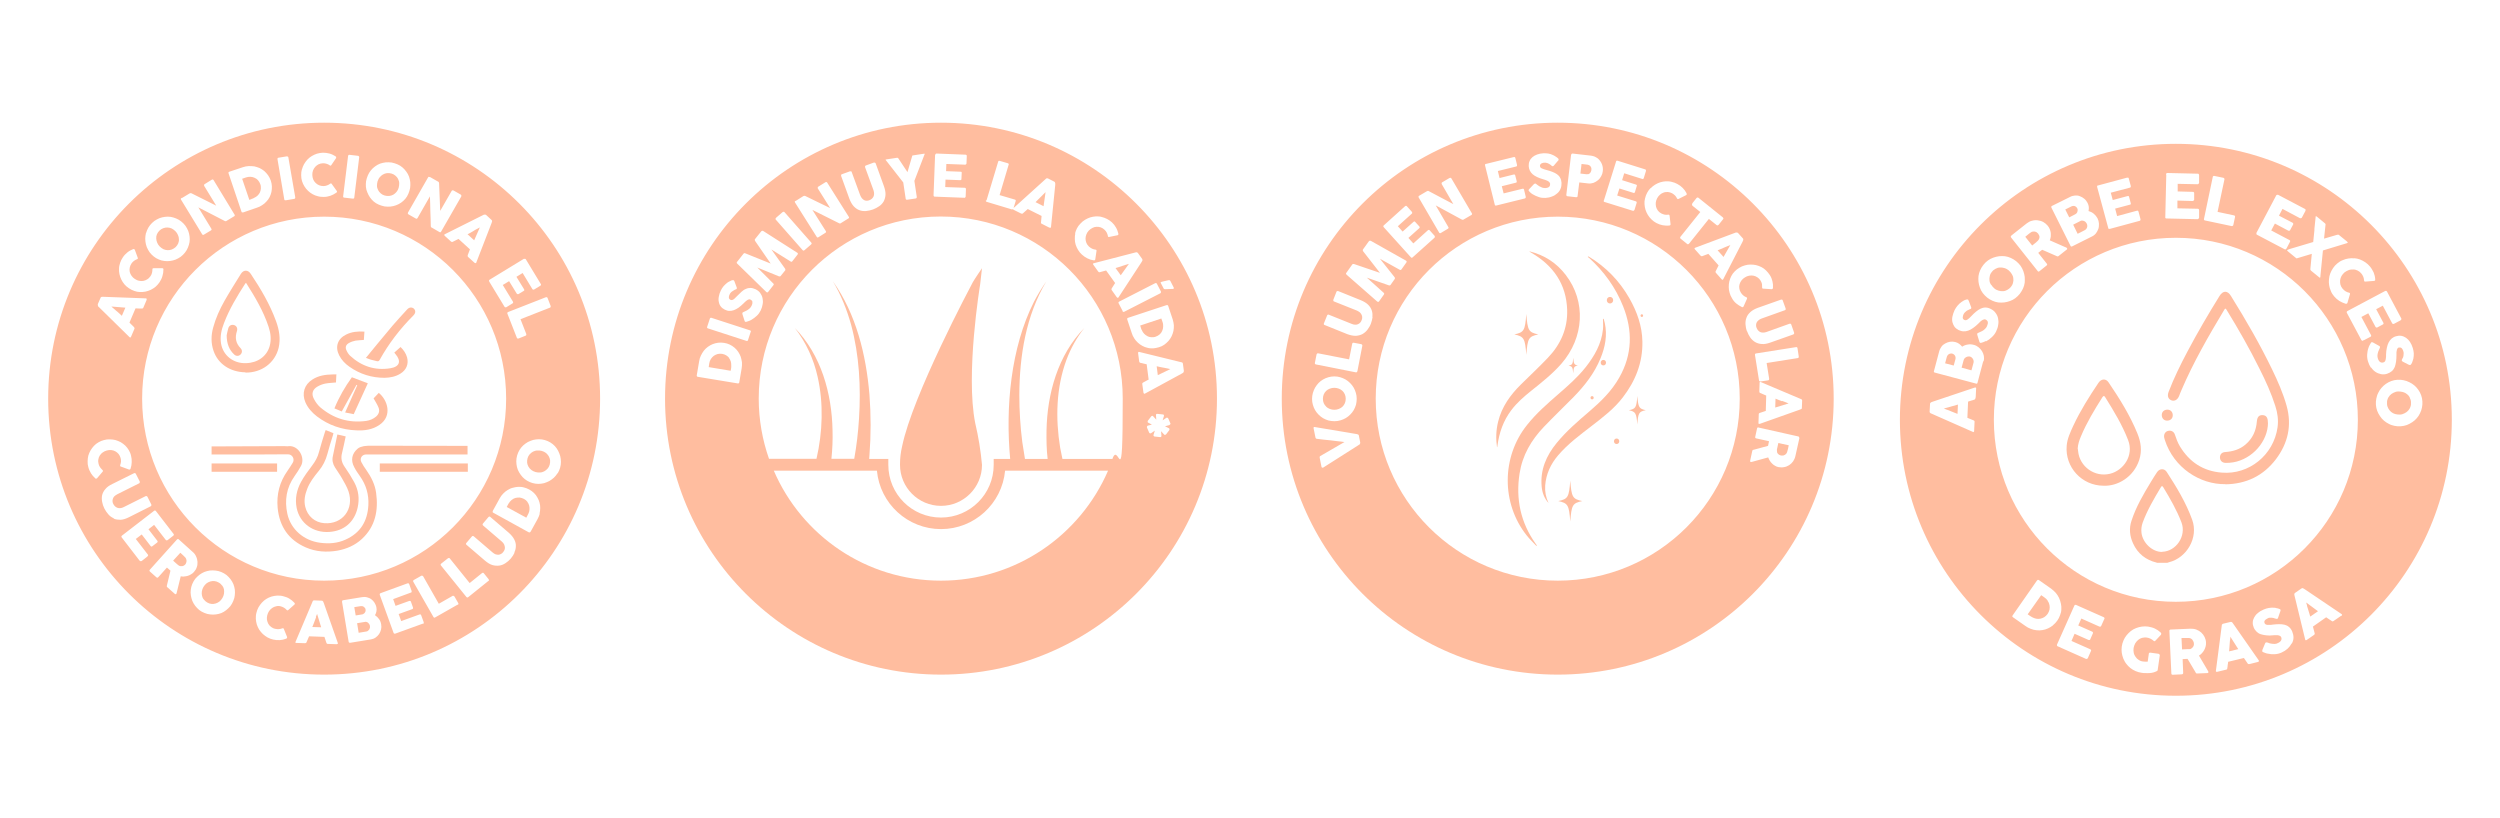 <svg viewBox="0 0 1774.7 581" version="1.1" xmlns="http://www.w3.org/2000/svg" id="SELLOS">
  
  <defs>
    <style>
      .st0 {
        fill: #ffbd9f;
      }
    </style>
  </defs>
  <g>
    <g>
      <path d="M941.4,288.7c.7.7,1.6,1.2,2.6,1.6,1,.4,2.1.6,3.2.6s2.2-.2,3.2-.6c1-.4,1.8-.9,2.6-1.6.7-.7,1.3-1.5,1.7-2.5.4-.9.6-2,.6-3.1,0-1.1-.2-2.2-.6-3.1-.4-1-1-1.8-1.7-2.5s-1.6-1.2-2.6-1.6c-1-.4-2.1-.6-3.2-.6-1.1,0-2.2.2-3.2.6-1,.4-1.9.9-2.6,1.6-.7.7-1.3,1.5-1.7,2.5-.4,1-.6,2-.6,3.1,0,1.1.2,2.2.6,3.1.4.9,1,1.8,1.8,2.5Z" class="st0"></path>
      <path d="M1127.5,123.7c.4-.2.8-.4,1.1-.7.3-.3.5-.6.7-1,.2-.4.3-.8.4-1.2,0-.4,0-.8,0-1.3,0-.4-.3-.8-.5-1.2-.2-.4-.5-.7-.9-.9s-.8-.4-1.3-.5l-4.3-.5-.8,6.8,4.3.5c.5,0,.9,0,1.4-.1Z" class="st0"></path>
      <path d="M1228.4,173.9c-.7.3-1.4.6-2.2.9-.8.3-1.6.7-2.4,1-.8.4-1.6.7-2.3,1-.8.3-1.5.6-2.2.9l4.2,4.7,4.9-8.6Z" class="st0"></path>
      <path d="M1105.8,87.1c-108.2,0-195.9,87.7-195.9,195.9s87.7,195.9,195.9,195.9,195.9-87.7,195.9-195.9-87.7-195.9-195.9-195.9ZM1275.6,246.5c.2.1.3.3.4.6l.9,6c0,.2,0,.4-.1.7-.1.2-.3.4-.6.4l-22.1,3.5,1.8,11.2c0,.2,0,.5-.1.7s-.3.3-.6.4l-5.4.8c-.2,0-.5,0-.7-.1-.2-.1-.4-.3-.4-.6l-2.9-18.2c0-.6.2-.9.8-1l28.5-4.5c.2,0,.5,0,.7.1ZM1232.7,165.1c.1,0,.3,0,.4,0,.1,0,.3,0,.4.1.1,0,.2.1.3.2l3.5,3.9c.2.2.2.4.2.6s0,.4,0,.5l-.5,1.2-13.7,26.6c-.1.3-.3.4-.5.4s-.5-.1-.7-.4l-3.9-4.4c-.2-.2-.3-.4-.4-.7,0-.2,0-.4.2-.7.3-.7.7-1.3,1-2,.4-.7.7-1.3,1-2l-7.3-8.2c-.7.3-1.4.5-2.1.8-.7.3-1.4.5-2.1.8-.5.2-.9.1-1.3-.3l-4-4.5c-.2-.2-.3-.4-.3-.6,0-.2.1-.4.4-.5l29.1-10.9c0,0,.2,0,.3,0ZM1201.2,144.5l3.2-4c.2-.2.4-.3.6-.3.2,0,.5,0,.7.2l17.3,13.9c.2.2.3.4.4.6,0,.2,0,.5-.2.7l-3.2,4c-.2.2-.4.3-.6.4-.3,0-.5,0-.8-.2l-5.5-4.4-14.1,17.6c-.2.2-.4.3-.6.4s-.5,0-.7-.2l-4.7-3.8c-.2-.1-.3-.4-.3-.6,0-.3,0-.5.2-.7l14.1-17.6-5.5-4.4c-.2-.2-.3-.4-.4-.6s0-.5.3-.8ZM1171.7,133.7c1-1,2-1.9,3.2-2.6,1.2-.7,2.4-1.3,3.7-1.7,1.3-.4,2.6-.6,4-.7,1.3,0,2.7,0,4.1.4,1.4.3,2.7.8,4,1.5,1.5.8,2.7,1.7,3.8,2.8,1.1,1.1,2,2.3,2.7,3.7.1.2.2.5.2.7,0,.2-.1.5-.4.7l-5.4,2.7c-.2.1-.4.2-.6.1-.2,0-.3-.2-.5-.4-.4-.8-.8-1.5-1.4-2.1-.6-.6-1.3-1.1-2.1-1.6-1-.5-2-.8-3-.9-1,0-2,0-3,.4-1,.3-1.8.8-2.6,1.5-.8.7-1.5,1.5-2,2.5-.5,1-.9,2-1,3.1s0,2.1.2,3c.3,1,.7,1.9,1.3,2.7s1.4,1.5,2.4,2c.8.4,1.6.7,2.5.9.9.1,1.7.1,2.5,0,.3,0,.5,0,.6.1.1,0,.2.3.3.6l.7,6.1c0,.3-.1.6-.3.7-.2.1-.4.2-.7.2-1.6.2-3.1,0-4.6-.2-1.5-.3-3-.8-4.5-1.6-1.3-.7-2.4-1.5-3.4-2.5-1-1-1.9-2-2.6-3.2-.7-1.2-1.3-2.4-1.7-3.7-.4-1.3-.6-2.6-.7-4s0-2.7.4-4.1c.3-1.4.8-2.7,1.5-4,.7-1.3,1.5-2.4,2.5-3.4ZM1138.6,142.2l8.6-27.5c0-.3.2-.5.4-.6.2-.1.4-.1.7,0l19.5,6.1c.3,0,.5.2.6.5,0,.2.1.5,0,.8l-1.5,4.9c0,.2-.2.4-.4.6-.2.2-.5.2-.8,0l-12.7-4-1.5,4.9,9.8,3.1c.3,0,.4.2.6.4.1.2.2.4,0,.7l-1.3,4.3c0,.2-.2.3-.4.5s-.4.1-.7,0l-9.9-3.1-1.6,5,13.2,4.1c.6.2.8.6.6,1.2l-1.5,4.9c0,.1-.1.2-.3.3-.2.4-.5.4-1,.3l-19.9-6.2c-.3,0-.5-.2-.6-.4-.1-.2-.1-.4,0-.7ZM1115.4,109.9c0-.3.1-.5.3-.7.2-.2.4-.2.7-.2l13.1,1.5c.9.1,1.8.4,2.6.7.8.4,1.5.8,2.2,1.3.6.5,1.2,1.2,1.7,1.9.5.7.9,1.4,1.2,2.2.3.8.5,1.6.6,2.4.1.8.1,1.7,0,2.5-.1,1.2-.5,2.4-1.1,3.5-.6,1.1-1.3,2.1-2.3,2.9-.9.8-2,1.4-3.2,1.9-1.2.4-2.5.6-3.9.4l-6.2-.7-1.2,9.7c0,.6-.4.8-1.1.8l-6.1-.7c-.3,0-.5-.1-.6-.3-.1-.2-.2-.4-.2-.7l3.4-28.6ZM1099.6,129.1c-.3-.3-.7-.6-1.2-.8-.5-.2-1-.4-1.5-.6-.5-.2-1-.3-1.3-.4-1.7-.5-3.2-1-4.4-1.6-1.3-.6-2.4-1.3-3.2-2-.9-.8-1.5-1.6-2-2.6-.5-1-.7-2-.8-3.2,0-1.3.1-2.5.6-3.5.4-1.1,1.1-2,2-2.8.9-.8,2-1.4,3.3-1.9,1.3-.5,2.8-.8,4.5-.9,1.2,0,2.4,0,3.6.2,1.2.2,2.3.6,3.5,1.2.5.2.9.5,1.4.8.4.3.8.5,1.2.8.3.3.6.5.8.7.2.2.3.4.3.6,0,.2,0,.3,0,.5,0,.2-.2.3-.4.5l-3,3.5c-.2.2-.4.4-.7.4-.2,0-.4,0-.5-.1-.2,0-.4-.2-.5-.4l-.2-.2c-.3-.2-.6-.4-1-.7-.4-.2-.7-.4-1.1-.6-.4-.2-.8-.3-1.3-.4-.4-.1-.9-.2-1.3-.1-.4,0-.9,0-1.3.2-.4.1-.7.2-1,.4-.3.2-.5.4-.7.7-.2.3-.2.6-.2,1,0,.4.1.7.3,1,.2.3.5.5.9.7.4.2.9.4,1.5.6.6.2,1.3.4,2,.6,1.5.4,2.9.8,4.1,1.3,1.3.5,2.3,1,3.3,1.7s1.7,1.5,2.2,2.5c.6,1,.9,2.2,1,3.6,0,1.5-.1,2.9-.7,4.2-.5,1.3-1.3,2.4-2.4,3.3-1,.9-2.2,1.7-3.7,2.2-1.4.6-3,.9-4.6,1-1.6,0-3.1,0-4.7-.6-1.6-.5-3-1.2-4.4-2-.6-.4-1.1-.7-1.5-1.1-.4-.4-.7-.7-.9-.9h0c0,0,0,0,0,0,0,0,0,0,0,0,0,0,0,0,0,0s0,0,0,0c-.3-.3-.5-.6-.5-.8,0-.2.1-.5.4-.8l3.4-3.6c.3-.2.5-.3.7-.4.1,0,.3,0,.4,0,.1,0,.3.2.5.3.2.2.5.4.9.7.4.3.8.6,1.3.9.7.4,1.4.7,2.1,1,.7.2,1.4.3,2.2.3.7,0,1.3-.2,1.7-.3.5-.2.8-.4,1.1-.7.3-.3.4-.6.5-.9,0-.4.1-.7.1-1.1,0-.4-.2-.8-.5-1.1ZM1054.1,116.8c.1-.2.3-.3.6-.4l19.9-4.9c.3,0,.5,0,.7,0,.2.1.3.4.4.6l1.2,4.9c0,.2,0,.5,0,.7-.1.3-.3.4-.6.5l-13,3.2,1.2,5,10-2.5c.3,0,.5,0,.7,0,.2,0,.3.3.4.5l1.1,4.3c0,.2,0,.4,0,.6-.1.2-.3.3-.6.4l-10,2.5,1.3,5.1,13.4-3.3c.6-.1,1,0,1.1.7l1.2,5c0,.1,0,.3,0,.4,0,.4-.2.6-.7.8l-20.2,5c-.3,0-.5,0-.7,0-.2,0-.3-.3-.4-.6l-6.9-27.9c0-.3,0-.5,0-.7ZM1007.2,139.1l5.8-3.4c.2,0,.4-.2.6-.2.2,0,.5,0,.7.2,2.9,1.5,5.8,3.1,8.7,4.6,2.9,1.5,5.8,3,8.7,4.6l-8.3-14.3c0-.2,0-.5,0-.7,0-.2.2-.4.4-.5l5.1-3c.3-.1.5-.2.8-.2.2,0,.4.2.6.4l14.6,24.9c.1.2.2.5,0,.7,0,.2-.2.4-.5.5l-5.7,3.3c-.2,0-.3.1-.5,0-.2,0-.4-.1-.6-.2-3.1-1.7-6.2-3.3-9.2-5-3-1.6-6.1-3.3-9.2-5l8.9,15.3c.2.3.2.5.2.7,0,.2-.2.4-.5.6l-5,3c-.3.2-.5.2-.7.1-.2,0-.4-.2-.5-.4l-14.5-24.9c-.1-.2-.2-.4-.1-.7,0-.2.2-.4.4-.6ZM982.2,160.1l15.2-13.7c.2-.2.5-.3.7-.3.2,0,.5.1.7.4l3.4,3.8c.2.2.2.4.3.7,0,.3,0,.5-.3.7l-9.9,8.9,3.4,3.8,7.7-6.9c.2-.2.4-.3.6-.3.2,0,.4,0,.6.3l3,3.3c.1.1.2.3.2.6,0,.2,0,.4-.3.6l-7.7,6.9,3.5,3.9,10.3-9.3c.4-.4.9-.4,1.3,0l3.5,3.9c0,0,.1.2.1.4.2.3.1.7-.2,1l-15.5,13.9c-.2.2-.4.3-.6.3-.2,0-.4-.1-.6-.3l-19.3-21.4c-.2-.2-.3-.4-.3-.7,0-.2.1-.4.3-.6ZM955.8,193.6l4.1-5.8c.3-.4.7-.5,1.2-.4l18.5,6.3-12-15.4c-.3-.5-.3-.9,0-1.3l4.1-5.7c.1-.2.3-.3.6-.4.3,0,.5,0,.7,0,4.2,2.4,8.4,4.8,12.6,7.1s8.4,4.7,12.6,7.1h0c.4.4.5.8.1,1.3l-3.4,4.8c-.4.5-.8.6-1.3.3l-14-7.8,10.4,13.1c0,.1.2.3.2.5,0,.3,0,.4,0,.6l-3.1,4.4c0,.1-.3.2-.5.3-.3,0-.4,0-.6,0l-15.7-5.5,11.9,10.7c.5.4.5.8.2,1.3l-3.4,4.8c-.3.5-.8.5-1.3.2l-21.8-19.1c-.2-.2-.3-.4-.4-.6,0-.2,0-.5.2-.7ZM931.4,283.1c0-1.4.2-2.8.6-4.2.4-1.3.9-2.6,1.6-3.8.7-1.2,1.5-2.2,2.4-3.2,1-1,2-1.8,3.2-2.5,1.2-.7,2.4-1.2,3.8-1.6s2.7-.6,4.2-.6c1.5,0,2.9.2,4.2.6,1.3.4,2.6.9,3.8,1.6,1.2.7,2.2,1.5,3.2,2.5,1,1,1.8,2,2.5,3.2.7,1.2,1.2,2.4,1.6,3.8.4,1.3.6,2.7.6,4.2,0,1.5-.2,2.9-.5,4.2-.4,1.3-.9,2.6-1.6,3.8-.7,1.2-1.5,2.2-2.5,3.2-1,1-2,1.8-3.2,2.5-1.2.7-2.4,1.2-3.8,1.6-1.3.4-2.7.6-4.2.6-1.5,0-2.9-.2-4.2-.5-1.3-.4-2.6-.9-3.8-1.6-1.2-.7-2.2-1.5-3.2-2.5-1-1-1.8-2-2.5-3.2-.7-1.2-1.2-2.4-1.6-3.8-.4-1.3-.6-2.7-.6-4.2ZM965.6,315.1c-.2.2-.4.4-.7.5-.2.2-.5.3-.7.5l-25,15.9c0,0-.1,0-.2,0,0,0,0,0-.2,0-.4,0-.6-.1-.7-.6l-1.3-6.5c-.1-.5,0-.9.5-1.2l17.1-9.9c-1.6-.2-3.3-.5-4.9-.6-1.6-.2-3.3-.4-4.9-.6-1.6-.2-3.3-.4-4.9-.5-1.6-.2-3.3-.4-4.9-.6-.5,0-.9-.4-1-1l-1.3-6.4c0-.3,0-.5,0-.7,0-.1.2-.2.4-.3.1,0,.2,0,.2,0h0s29.2,4.9,29.2,4.9c.2,0,.4,0,.7.1.2,0,.5.1.7.2.2,0,.4.2.6.3.2.1.3.3.3.5l1,5c0,.4,0,.7-.3.9ZM963.5,263.6c-.1.6-.5.8-1.1.7l-28.3-5.6c-.2,0-.4-.2-.6-.4-.1-.2-.2-.4-.1-.7l1.2-6c0-.2.2-.4.4-.6.2-.2.4-.2.7-.2l22,4.3,2.2-11.1c0-.2.2-.4.4-.6.2-.1.4-.2.7-.1l5.3,1c.2,0,.4.2.6.4.2.2.2.4.2.7l-3.5,18.1ZM974.4,224.8c-.2,1.6-.6,3.2-1.2,4.9-.6,1.6-1.5,3.1-2.5,4.4-1,1.3-2.2,2.3-3.6,3.1-1.4.7-3,1.1-4.7,1.2-1.8,0-3.8-.4-6-1.2l-16.1-6.5c-.2,0-.4-.2-.5-.4-.1-.2-.1-.4,0-.7l2.3-5.7c0-.2.2-.4.5-.5.2-.1.5-.2.7,0l16.2,6.5c.9.4,1.8.6,2.6.6s1.4-.1,2-.4c.6-.3,1.1-.6,1.5-1.1.4-.5.8-1,1-1.7.3-.6.4-1.3.4-1.9,0-.7-.1-1.3-.4-1.9-.3-.6-.7-1.2-1.2-1.7-.6-.5-1.3-.9-2.1-1.3l-16.3-6.5c-.2,0-.4-.2-.5-.5,0-.2,0-.5,0-.7l2.2-5.6c.1-.3.3-.5.5-.6.2,0,.5,0,.7,0l16.1,6.5c2.2.9,4,2,5.2,3.2,1.3,1.3,2.1,2.6,2.6,4.1.5,1.5.6,3,.4,4.6ZM1105.8,412.2c-71.4,0-129.2-57.8-129.2-129.2s57.8-129.2,129.2-129.2,129.2,57.8,129.2,129.2-57.8,129.2-129.2,129.2ZM1237.1,218.1c-.2,0-.5,0-.7-.2-1.4-.7-2.7-1.5-3.9-2.5-1.2-1-2.2-2.2-3-3.7-.8-1.2-1.3-2.5-1.7-3.9-.4-1.3-.6-2.7-.6-4,0-1.4.1-2.7.4-4,.3-1.3.8-2.6,1.4-3.8.6-1.2,1.4-2.3,2.4-3.3.9-1,2.1-1.9,3.3-2.6,1.2-.8,2.5-1.3,3.9-1.7,1.3-.4,2.7-.6,4-.6,1.4,0,2.7.1,4,.4,1.3.3,2.6.8,3.8,1.4,1.2.6,2.3,1.4,3.3,2.4,1,1,1.9,2.1,2.7,3.3.9,1.4,1.5,2.9,1.8,4.3.4,1.5.5,3,.4,4.6,0,.3,0,.5-.2.7-.1.2-.4.3-.7.4l-6-.4c-.3,0-.5,0-.6-.2-.1-.1-.2-.3-.2-.6,0-.8,0-1.7-.1-2.5-.2-.8-.5-1.6-1-2.4-.6-1-1.3-1.7-2.2-2.3-.9-.6-1.8-1-2.8-1.2s-2-.2-3.1,0c-1.1.2-2.1.6-3,1.2-1,.6-1.8,1.3-2.4,2.1-.6.8-1.1,1.7-1.4,2.7-.3,1-.4,2-.2,3,.1,1,.5,2,1.1,3,.5.8,1,1.4,1.7,2,.7.6,1.4,1,2.2,1.3.3.1.4.3.5.4,0,.2,0,.4,0,.6l-2.5,5.6c-.2.3-.4.4-.6.4ZM1240.1,235.1c-.6-1.6-.9-3.3-1-4.9-.1-1.6.1-3.2.7-4.7.5-1.5,1.5-2.8,2.8-4,1.3-1.2,3.1-2.2,5.3-3l16.4-5.8c.2,0,.4,0,.7,0,.2,0,.4.2.5.5l2.1,5.8c0,.2,0,.4,0,.7,0,.3-.3.4-.5.5l-16.5,5.9c-1,.3-1.7.8-2.3,1.3s-1,1-1.3,1.6c-.3.6-.4,1.2-.4,1.9,0,.6.1,1.3.4,1.9.2.6.6,1.2,1,1.7.4.5,1,.9,1.5,1.2.6.3,1.3.4,2,.4.8,0,1.6-.1,2.4-.4l16.5-5.9c.2,0,.5,0,.7,0,.2,0,.4.3.5.6l2,5.7c.1.3,0,.6,0,.8-.1.2-.3.4-.5.5l-16.4,5.8c-2.3.8-4.3,1.2-6.1,1-1.8-.1-3.3-.6-4.7-1.4-1.3-.8-2.5-1.9-3.4-3.2-.9-1.3-1.7-2.8-2.3-4.5ZM1277.4,310.8l-2.9,13c-.3,1.4-.9,2.6-1.6,3.7-.8,1.1-1.7,2-2.8,2.7-1.1.7-2.3,1.2-3.6,1.4-1.3.3-2.6.2-4,0-.9-.2-1.8-.5-2.5-1-.8-.4-1.5-1-2.1-1.6-.6-.6-1.2-1.3-1.6-2-.4-.7-.8-1.5-1.1-2.3l-10.9,3c-.2,0-.5.1-.8.2-.3,0-.5.1-.7,0-.2,0-.4-.2-.4-.3,0-.2,0-.4,0-.6l1.5-6.9c0-.2.2-.4.3-.6.2-.2.4-.2.6-.2l10.3-2.8.7-3.3-9.1-2c-.6-.1-.8-.5-.7-1.1l1.3-6c0-.3.2-.5.4-.6.2-.1.4-.2.7,0l28.1,6.3c.3,0,.5.2.6.4.1.2.2.4.1.7ZM1279,290c-.2.2-.3.3-.4.4l-1.2.5-28.2,10c-.3,0-.5,0-.7,0-.2-.2-.2-.4-.2-.8l.2-5.9c0-.3,0-.6.2-.7.1-.2.3-.3.6-.4.7-.3,1.4-.5,2.1-.7.7-.2,1.4-.5,2.1-.7l.3-10.9c-.7-.3-1.4-.6-2.1-.9-.7-.3-1.4-.6-2.1-.9-.5-.2-.7-.5-.7-1.1l.2-6.1c0-.3,0-.5.2-.6.1-.2.4-.2.6,0l28.6,12.1c0,0,.2,0,.3.1,0,0,.2.2.3.3,0,.1.1.2.2.4,0,.1,0,.2,0,.4l-.2,5.3c0,.2,0,.4-.2.6Z" class="st0"></path>
      <path d="M1261.5,318.4c0,.2,0,.5-.1.6,0,.2,0,.4,0,.6,0,.5,0,.9.1,1.4.1.4.3.8.6,1.1.3.3.6.6,1,.8.4.2.8.4,1.2.5.4,0,.8,0,1.3,0,.4,0,.8-.2,1.2-.4.4-.2.7-.4,1.1-.8.3-.3.5-.7.7-1.2.1-.4.2-.7.3-1,0-.3.2-.7.3-1.1l.6-2.8-7.4-1.6-.8,3.7Z" class="st0"></path>
      <path d="M1265,284.8c-.8-.3-1.6-.6-2.4-.9-.8-.3-1.5-.6-2.2-.9l-.2,6.3,9.5-2.9c-.7-.3-1.4-.6-2.2-.9-.8-.3-1.6-.6-2.4-.9Z" class="st0"></path>
    </g>
    <g>
      <g>
        <path d="M1127.6,182c12.3,7.4,22,17.3,29.1,29.8,5.4,9.5,9,19.6,9.2,30.6.3,15-4.9,28-13.9,39.7-6.1,8-14,14-21.9,20.1-8.4,6.5-17,12.8-24,21-5.3,6.2-8.6,13.3-9.2,21.5-.3,4.3.5,8.5,2.4,12.4-3-3.3-4.5-7.3-4.9-11.7-1.1-11.9,3.3-22,10.7-31,6.8-8.3,14.9-15.3,23.1-22.3,8.2-7,15.9-14.5,21.3-24.1,9.3-16.4,9.6-33.3,2.7-50.6-5.3-13.3-13.5-24.6-24-34.2-.3-.3-.7-.5-1.1-.8.2-.1.3-.3.5-.4Z" class="st0"></path>
        <path d="M1090.7,387.6c-2.3-2.5-4.9-4.9-7-7.6-18-22.7-17.8-55.7.3-78.3,6.5-8.2,14.3-15,22.1-21.8,6.9-6,13.8-12,19.5-19.2,6.3-8,11.2-16.5,12.3-26.8.3-2.5,0-5,0-7.5.2,0,.3,0,.5-.1.3,1,.6,2,.8,3,1.9,8.7.3,17-3,25-4.3,10.6-11.2,19.4-19.1,27.5-7,7.1-14.2,14-21.1,21.2-9,9.4-15.3,20.2-17.3,33.2-2.8,18.1.8,34.9,11.5,49.9.3.4.5.8.8,1.1-.1.1-.3.3-.4.4Z" class="st0"></path>
        <path d="M1085.7,178.4c10.8,2.7,19.3,8.3,25.8,16.8,14.5,18.8,13.1,44.4-3.1,63-6.4,7.3-13.9,13.2-21.4,19.2-5.1,4.1-10.1,8.4-14.1,13.7-5.7,7.5-8.7,16.1-9.9,25.4,0,.4-.1.7-.3,1.1-.9-6.2-.7-12.3.8-18.3,2.6-10.6,8.7-19,16.3-26.5,6.4-6.3,12.9-12.4,19-18.8,9.1-9.5,14.1-20.8,13.7-34-.6-18.3-9.8-31.4-25.3-40.5-.4-.2-.8-.4-1.2-.7,0,0,0-.1-.4-.5Z" class="st0"></path>
      </g>
      <path d="M1138.2,255.5c2.5,0,2.5,3.9,0,3.9-2.5,0-2.5-3.9,0-3.9Z" class="st0"></path>
      <path d="M1147.6,311.3c2.5,0,2.5,3.9,0,3.9-2.5,0-2.5-3.9,0-3.9Z" class="st0"></path>
      <path d="M1165.5,223.1c1.2,0,1.2,1.9,0,1.9-1.2,0-1.2-1.9,0-1.9Z" class="st0"></path>
      <path d="M1114.4,245.2c1.2,0,1.2,1.9,0,1.9-1.2,0-1.2-1.9,0-1.9Z" class="st0"></path>
      <path d="M1142.9,210.8c3,0,3,4.6,0,4.6-3,0-3-4.6,0-4.6Z" class="st0"></path>
      <path d="M1130.2,281.2c1.5,0,1.5,2.3,0,2.3-1.5,0-1.5-2.3,0-2.3Z" class="st0"></path>
      <path d="M1113.5,259.5c2.6.6,2.9,1.1,3.3,5.5.3-4.5.6-5,3.3-5.5-2.6-.6-2.9-1.1-3.3-5.5-.3,4.5-.6,5-3.3,5.5Z" class="st0"></path>
      <path d="M1156.3,291.2c4.8,1.1,5.3,1.9,6,10.1.6-8.2,1.1-9.1,6-10.1-4.8-1.1-5.3-1.9-6-10.1-.6,8.2-1.1,9.1-6,10.1Z" class="st0"></path>
      <path d="M1075,237.4c6.9,1.5,7.6,2.8,8.5,14.5.9-11.8,1.6-13,8.5-14.5-6.9-1.5-7.6-2.8-8.5-14.5-.9,11.8-1.6,13-8.5,14.5Z" class="st0"></path>
      <path d="M1106.2,355.7c6.9,1.5,7.6,2.8,8.5,14.5.9-11.8,1.6-13,8.5-14.5-6.9-1.5-7.6-2.8-8.5-14.5-.9,11.8-1.6,13-8.5,14.5Z" class="st0"></path>
    </g>
    <g>
      <path d="M814.6,238.7c.9.4,1.8.7,2.8.7,1,0,2,0,3-.4,1.1-.4,2-.9,2.8-1.6.8-.7,1.4-1.5,1.8-2.5s.7-1.9.7-3c0-1.1,0-2.1-.4-3.2l-.9-2.6-15,5,.5,1.6c0,.3.2.6.3.9.1.3.2.6.4.8.4,1,.9,1.8,1.6,2.5.7.7,1.4,1.3,2.3,1.7Z" class="st0"></path>
      <path d="M801.4,187.3c-.7.2-1.5.4-2.3.7-.8.3-1.6.5-2.5.8s-1.6.5-2.4.8c-.8.3-1.6.5-2.3.7l3.7,5.1,5.8-8.1Z" class="st0"></path>
      <path d="M742.1,136.5c-.5.5-1.1,1.1-1.7,1.7-.6.6-1.2,1.2-1.8,1.8-.6.6-1.2,1.2-1.8,1.8-.6.6-1.2,1.2-1.7,1.7l5.7,2.9,1.4-9.8Z" class="st0"></path>
      <path d="M517.7,254.2c-.6-.8-1.3-1.4-2.1-1.9-.8-.5-1.8-.9-2.9-1.1-1.1-.2-2.2-.1-3.2.1-1,.3-2,.7-2.8,1.3-.8.6-1.5,1.4-2.1,2.3-.6.9-.9,1.9-1.1,3l-.4,2.7,15.6,2.6.3-1.7c0-.3,0-.6.1-.9,0-.3,0-.6,0-.9,0-1,0-2-.3-3-.3-.9-.7-1.8-1.3-2.6Z" class="st0"></path>
      <path d="M825.9,261c-.9-.2-1.7-.3-2.5-.5-.8-.2-1.6-.3-2.3-.5l.8,6.3,8.9-4.3c-.7-.2-1.5-.3-2.3-.5-.8-.2-1.7-.3-2.5-.5Z" class="st0"></path>
      <path d="M668,87.1c-108.2,0-195.9,87.7-195.9,195.9s87.7,195.9,195.9,195.9,195.9-87.7,195.9-195.9-87.7-195.9-195.9-195.9ZM824,200.5c0-.1.2-.2.3-.3.1,0,.3-.1.5-.2.2,0,.3,0,.4-.1l4.3-1c.3,0,.6,0,.8,0,.2.1.4.3.5.5l2.4,4.7c0,.2.1.3.1.5,0,.1,0,.2-.2.3,0,0-.2.2-.4.2-.2,0-.3,0-.5,0l-4.9.2c-.3,0-.6,0-.8-.1-.2,0-.4-.2-.5-.5l-2.1-4c0-.2-.1-.3,0-.4ZM806.6,179.1c.1,0,.2,0,.4,0,.1,0,.3,0,.4.2s.2.2.3.2l3.1,4.3c.1.2.2.4.2.6,0,.2,0,.4,0,.5l-.6,1.1-16.4,25.1c-.2.3-.4.4-.6.3-.2,0-.4-.2-.7-.5l-3.4-4.8c-.2-.3-.3-.5-.3-.7,0-.2,0-.4.2-.7.4-.6.8-1.3,1.2-1.9.4-.6.8-1.2,1.2-1.9l-6.4-8.9c-.7.2-1.4.4-2.2.6-.7.2-1.4.4-2.2.6-.5.2-.9,0-1.2-.4l-3.5-4.9c-.2-.2-.2-.4-.2-.6,0-.2.2-.4.4-.4l30.1-7.8c0,0,.2,0,.3,0ZM763.1,165.9c.3-1.3.8-2.6,1.4-3.8.6-1.2,1.5-2.4,2.5-3.4,1-1.1,2.1-2,3.3-2.7,1.2-.7,2.4-1.3,3.7-1.7,1.3-.4,2.6-.6,4-.7,1.4,0,2.7,0,4,.4,1.3.3,2.6.8,3.8,1.4,1.2.6,2.4,1.4,3.5,2.4,1.2,1.1,2.2,2.4,2.9,3.7.8,1.3,1.3,2.8,1.7,4.3,0,.3,0,.5,0,.7,0,.2-.3.4-.6.5l-5.9,1.2c-.3,0-.5,0-.6,0-.2,0-.3-.3-.3-.6-.2-.8-.4-1.6-.8-2.4-.4-.8-.9-1.4-1.6-2.1-.8-.8-1.7-1.3-2.7-1.7-1-.3-2-.5-3-.4-1,0-2,.3-2.9.8-1,.5-1.8,1.1-2.6,1.9-.8.8-1.3,1.7-1.7,2.7-.4,1-.6,2-.6,3s.2,2,.6,3c.4,1,1,1.8,1.8,2.6.7.6,1.4,1.1,2.2,1.5.8.4,1.6.6,2.5.7.3,0,.5.2.6.3.1.1.1.3.1.6l-.9,6.1c0,.3-.3.5-.5.6-.2,0-.5,0-.7,0-1.5-.2-3-.7-4.4-1.4-1.4-.7-2.7-1.6-3.9-2.7-1.1-1-2-2.1-2.7-3.3s-1.3-2.4-1.7-3.7c-.4-1.3-.6-2.6-.6-4,0-1.4,0-2.7.4-4ZM700.3,142.3l8.3-27.6c0-.2.2-.4.4-.5.2-.1.4-.1.7,0l5.8,1.7c.2,0,.4.2.5.4.1.2.2.4,0,.7l-6.4,21.5,10.9,3.2c.2,0,.4.2.5.4.1.2.1.4,0,.7l-1.5,4.9,23-20.8c0,0,.1-.1.2-.2s.2,0,.4-.1c.1,0,.3,0,.4,0,.1,0,.2,0,.3,0l4.7,2.4c.2.1.4.3.4.5,0,.2.1.4.2.5v1.3c0,0-3,29.8-3,29.8,0,.3-.1.5-.4.6-.2,0-.5,0-.8-.1l-5.3-2.7c-.3-.1-.5-.3-.6-.5,0-.2-.1-.4,0-.7,0-.7.2-1.5.2-2.2,0-.7.2-1.5.2-2.2l-9.8-4.9c-.6.5-1.1,1-1.7,1.5-.5.5-1.1,1-1.7,1.5-.4.4-.8.4-1.3.2l-5.4-2.7c-.2-.1-.4-.3-.5-.5,0,0,0,0,0,0,0,0-.1.2-.2.2-.2.1-.5.2-.7,0l-17.6-5.3c-.6-.2-.8-.5-.6-1.1ZM664,109.9c0-.3,0-.5.3-.7.2-.2.4-.2.7-.2l20.4.8c.3,0,.5.1.7.3.2.2.2.4.2.7l-.2,5.1c0,.2,0,.4-.3.7-.2.2-.4.3-.7.3l-13.3-.5-.2,5.1,10.3.4c.3,0,.5,0,.6.2.2.1.3.3.2.6l-.2,4.5c0,.2,0,.4-.3.5-.2.2-.4.2-.7.2l-10.3-.4-.2,5.3,13.8.5c.6,0,.9.4.9,1l-.2,5.2c0,.1,0,.3-.2.4,0,.4-.4.6-.9.5l-20.8-.8c-.3,0-.5,0-.7-.3-.1-.1-.2-.4-.2-.7l1.1-28.8ZM628.7,113.3c0,0,.1-.1.2-.1l7.9-1.2c0,0,.2,0,.2,0,0,0,.1,0,.2,0,0,0,.1,0,.2.1,0,0,.2.2.3.3l6.5,9.8,3.3-11.3c0-.2.1-.3.2-.4,0,0,0-.1.1-.2,0,0,0,0,.2,0,0,0,.1,0,.2,0l7.8-1.2c0,0,.2,0,.3,0,0,0,.1.1.1.2,0,.2,0,.3-.2.6l-7.1,18.5,1.7,11.4c0,.6-.2,1-.8,1.1l-6.1.9c-.3,0-.5,0-.7-.2-.2-.2-.3-.4-.3-.7l-1.7-11.4-12.2-15.6c-.2-.1-.3-.3-.3-.5,0,0,0-.2,0-.2ZM597.1,124.2c0-.2.2-.4.5-.5l5.8-2.1c.2,0,.4,0,.7,0,.3,0,.5.3.5.5l6,16.4c.4,1,.8,1.7,1.3,2.3.5.6,1.1,1,1.6,1.3.6.3,1.2.4,1.8.4.6,0,1.3-.1,1.9-.4.6-.2,1.2-.6,1.7-1,.5-.4.9-1,1.2-1.6s.4-1.3.4-2c0-.7-.1-1.5-.4-2.4l-6-16.4c0-.2,0-.5,0-.7,0-.2.3-.4.5-.5l5.7-2.1c.3,0,.6,0,.8,0,.2.1.4.3.5.5l5.9,16.3c.8,2.3,1.2,4.3,1.1,6.1-.1,1.8-.6,3.3-1.3,4.7-.8,1.3-1.8,2.5-3.2,3.4-1.3.9-2.8,1.7-4.4,2.3-1.6.6-3.3.9-4.9,1.1-1.6.1-3.2,0-4.7-.6-1.5-.5-2.8-1.5-4-2.7-1.2-1.3-2.2-3-3.1-5.3l-5.9-16.3c0-.2,0-.4,0-.7ZM564.6,142.8l5.7-3.6c.2-.1.4-.2.6-.2.2,0,.5,0,.7.1,3,1.5,5.9,2.9,8.8,4.3,2.9,1.4,5.9,2.8,8.9,4.3l-8.8-14c0-.2,0-.5,0-.7,0-.2.2-.4.4-.5l5-3.1c.2-.2.5-.2.7-.2.2,0,.4.2.6.4l15.4,24.4c.1.2.2.4.1.6,0,.2-.2.4-.5.5l-5.6,3.5c-.1,0-.3.1-.5,0-.2,0-.4,0-.6-.2-3.1-1.6-6.3-3.1-9.4-4.7-3.1-1.5-6.2-3.1-9.4-4.7l9.5,15c.2.3.2.5.2.7,0,.2-.2.4-.5.6l-4.9,3.1c-.3.2-.5.2-.7.2-.2,0-.4-.2-.5-.4l-15.4-24.4c-.1-.2-.2-.4-.2-.7,0-.2.2-.4.4-.6ZM550.9,154.6l4.6-4c.2-.1.4-.2.7-.3.3,0,.5,0,.7.3l19,21.6c.4.5.4.9-.2,1.4l-4.6,4c-.5.4-.9.4-1.3,0l-19-21.6c-.2-.2-.3-.4-.3-.6,0-.2.1-.4.3-.6ZM523.4,185.7l4.4-5.6c.3-.4.7-.5,1.2-.3l18.1,7.3-11.1-16.1c-.3-.5-.3-.9,0-1.3l4.4-5.5c.2-.2.4-.3.6-.4.3,0,.5,0,.7.1,4.1,2.6,8.1,5.2,12.2,7.8,4,2.6,8.1,5.2,12.2,7.8h0c.4.4.4.8,0,1.3l-3.6,4.6c-.4.5-.8.6-1.3.2l-13.6-8.5,9.7,13.6c0,.1.2.3.2.5,0,.3,0,.4,0,.6l-3.4,4.2c-.1.1-.3.2-.5.2-.3,0-.5,0-.6,0l-15.4-6.3,11.3,11.3c.5.4.5.9,0,1.4l-3.6,4.6c-.4.5-.8.5-1.3.1l-20.7-20.2c-.2-.2-.3-.4-.3-.6,0-.2,0-.5.2-.7ZM526.5,261.4l-1.7,10c0,.2-.1.5-.3.6-.1.2-.4.2-.7.2l-28.4-4.7c-.3,0-.5-.2-.6-.3-.2-.2-.2-.4-.2-.7l1.7-10c.2-1.4.6-2.8,1.2-4,.6-1.3,1.3-2.4,2.1-3.5.8-1,1.8-2,2.9-2.8,1.1-.8,2.2-1.4,3.4-1.9,1.2-.5,2.5-.8,3.9-1,1.4-.2,2.8-.1,4.2.1,1.4.2,2.8.6,4,1.2,1.2.6,2.4,1.3,3.4,2.2,1,.9,1.9,1.8,2.6,2.9.8,1.1,1.3,2.3,1.8,3.5.4,1.3.7,2.6.9,4,.1,1.4,0,2.8-.2,4.2ZM532.9,235.6l-1.9,5.8c-.2.6-.6.8-1.1.6l-27.4-8.9c-.2,0-.4-.2-.5-.4-.1-.2-.1-.4,0-.7l1.9-5.8c0-.2.2-.4.4-.5.2-.2.5-.2.7-.1l27.4,8.9c.6.2.8.6.5,1.2ZM532.9,227.3c-.6.3-1.2.6-1.7.7-.5.2-.9.3-1.2.4h0s0,0,0,0c0,0,0,0,0,0,0,0,0,0,0,0,0,0,0,0,0,0-.4.1-.8.2-1,0-.2-.1-.4-.4-.5-.8l-1.5-4.7c0-.3,0-.6,0-.8,0-.1.1-.2.3-.3.1,0,.3-.2.5-.3.3-.1.6-.3,1.1-.5.4-.2.9-.4,1.4-.7.7-.4,1.3-.9,1.9-1.4.5-.5,1-1.1,1.3-1.8.3-.6.5-1.2.6-1.7,0-.5,0-.9,0-1.3-.1-.4-.3-.7-.6-.9-.3-.2-.6-.5-.9-.6-.4-.2-.8-.2-1.2,0-.4.1-.9.4-1.3.7-.4.3-.8.6-1.2,1-.4.4-.7.7-1,1-1.2,1.2-2.4,2.2-3.6,3.1-1.2.8-2.3,1.4-3.4,1.8-1.1.4-2.2.5-3.2.5-1.1,0-2.1-.4-3.2-.9-1.2-.6-2.1-1.3-2.8-2.2-.7-.9-1.2-2-1.4-3.2-.3-1.2-.3-2.5,0-3.9.2-1.4.7-2.8,1.4-4.3.5-1.1,1.2-2.1,2-3.1.8-.9,1.7-1.7,2.7-2.5.5-.3.9-.6,1.4-.8.4-.2.9-.4,1.2-.6.4-.2.7-.3,1-.3.3,0,.5,0,.7,0,.2,0,.3.2.4.3,0,.1.2.3.3.6l1.6,4.3c.1.3.1.6,0,.8,0,.2-.2.3-.4.4-.2,0-.4.2-.6.3h-.2c-.3.2-.7.4-1,.6-.4.2-.7.4-1.1.7-.4.3-.7.5-1,.9-.3.3-.5.7-.7,1.1-.2.4-.4.8-.5,1.2-.1.4-.1.8-.1,1.1,0,.4.1.7.3.9.2.3.4.5.8.7.3.2.7.2,1,.2.3,0,.7-.2,1.1-.4.4-.2.8-.6,1.2-1,.4-.4.9-.9,1.5-1.5,1.1-1.1,2.1-2.1,3.1-3,1-.9,2-1.6,3.1-2,1-.5,2.1-.7,3.2-.7,1.1,0,2.3.3,3.6.9,1.4.7,2.5,1.5,3.3,2.6.8,1.1,1.4,2.3,1.7,3.7.3,1.3.4,2.8.1,4.3-.2,1.5-.7,3-1.4,4.5-.7,1.4-1.6,2.7-2.8,3.8-1.2,1.1-2.5,2.1-3.9,2.9ZM668,412.2c-53.2,0-98.9-32.1-118.7-78.1h73.2c2.2,23.5,21.9,41.5,45.5,41.5,23.6,0,43.3-18,45.5-41.5h73.1c-19.8,45.9-65.5,78.1-118.7,78.1ZM789.9,325.8h-35.7c-.6-2.6-1.1-5.3-1.6-7.9-3.4-20.8-2.9-42.7,4.5-62.6,3-8,7.2-15.6,12.6-22.4-18.7,19.1-26.3,46.5-26.8,72.7-.1,6.7,0,13.5.8,20.2h-16.1c-.7-4-1.3-8-1.9-12-1.4-11-2.1-22.2-2.1-33.3.1-27.9,4.7-56.6,19.2-80.8-3.2,4.6-6.2,9.5-8.8,14.5-16.5,32.7-20.3,74.9-16.9,111.6h-11.7v4.2c0,20.6-16.7,37.4-37.4,37.4s-37.4-16.7-37.4-37.4v-4.2h-13.6c0-.9.2-1.7.2-2.6,1.1-14.3,1.1-28.7,0-43.1-2.4-28.3-9.4-57.1-26-80.5,5.8,9.7,10,20.2,13,31,5.8,21.6,7,44.2,5.6,66.5-.6,9.6-1.7,19.2-3.4,28.6h-16.2c.7-6.7,1-13.5.8-20.2-.5-26.2-8.1-53.6-26.8-72.7,8,10.2,13.4,22.1,16.2,34.6,4.3,18.8,3.6,39.4-.8,58.3h-33.7c-4.7-13.4-7.3-27.8-7.3-42.8,0-71.4,57.8-129.2,129.2-129.2s129.2,57.8,129.2,129.2-2.6,29.4-7.3,42.8ZM796.9,220.7l-2.8-5.4c-.3-.5-.1-.9.4-1.2l25.6-13.1c.2-.1.4-.1.7,0,.2,0,.4.2.5.5l2.8,5.4c0,.2.1.4,0,.7,0,.3-.2.5-.4.6l-25.6,13.1c-.5.3-1,.1-1.3-.5ZM805.2,240.2c-.8-1.2-1.4-2.4-1.8-3.8l-3.2-9.6c0-.2,0-.5,0-.7,0-.2.2-.4.6-.5l27.3-9c.3,0,.5,0,.7,0,.2,0,.4.3.5.6l3.2,9.6c.4,1.4.7,2.8.8,4.1,0,1.4,0,2.7-.3,4-.3,1.3-.7,2.6-1.3,3.8-.6,1.2-1.3,2.3-2.2,3.3-.9,1-1.9,1.9-3,2.7-1.1.8-2.4,1.4-3.8,1.8-1.4.4-2.8.7-4.1.8-1.4,0-2.7,0-4-.4-1.3-.3-2.5-.7-3.7-1.4-1.2-.6-2.2-1.4-3.2-2.3-1-.9-1.8-1.9-2.6-3.1ZM830.6,301.1c0,.1,0,.2-.2.4,0,.1-.2.2-.4.3l-3,.8,2.8,1.4c.3.1.4.4.4.8,0,.1,0,.3-.1.5l-2.3,3c-.2.3-.5.4-1,.4,0,0-.2,0-.3-.1l-2.3-2.5.3,3.4c0,.2-.1.4-.3.6-.2.2-.4.2-.7.2l-3.8-.4c-.2,0-.4-.1-.6-.3-.2-.2-.3-.4-.3-.7l1-3.2-2.8,1.9c0,0-.2,0-.3,0,0,0-.2,0-.3,0-.3,0-.6-.2-.7-.6l-1.5-3.5c0-.1-.1-.3,0-.5,0-.4.2-.7.5-.8l3-.8-2.7-1.4c-.1,0-.3-.2-.3-.4,0-.1,0-.3,0-.4,0-.2,0-.4.2-.6l2.3-3c.2-.3.5-.4.8-.4.1,0,.2,0,.3,0,0,0,.2,0,.2.2l2.3,2.5-.2-3.3c0-.6.4-.9,1.1-.8l3.8.4c.3,0,.5.1.6.3.1.2.2.4.2.7l-1,3.2,2.8-1.9c0,0,.1,0,.2,0,0,0,.2,0,.3,0,.3,0,.6.3.8.7l1.5,3.5c0,.1,0,.3,0,.5ZM840.2,264.4l-1.1.7-26.3,14.3c-.3.2-.5.2-.7,0-.2-.1-.3-.4-.4-.7l-.8-5.9c0-.3,0-.6,0-.7,0-.2.3-.3.5-.5.7-.4,1.3-.7,2-1.1.6-.4,1.3-.7,2-1l-1.4-10.9c-.7-.2-1.5-.4-2.2-.5-.7-.2-1.4-.4-2.2-.5-.5-.1-.8-.4-.9-.9l-.8-6c0-.3,0-.5.1-.7.1-.2.3-.2.6-.2l30.2,7.4c0,0,.2,0,.3,0,.1,0,.2.1.3.3,0,0,.2.2.2.3,0,.1.1.2.1.3l.7,5.2c0,.2,0,.4-.1.6-.1.2-.2.3-.3.4Z" class="st0"></path>
      <path d="M697.1,190.4s-5.4,7.9-6.5,9.9c-1.7,3.3-42.8,80.3-50.2,116.5-1,4.2-1.5,8.4-1.5,12.7v.5c0,16,13,29.1,29.1,29.1,16,0,29.1-13,29.1-29.1-.9-10-2.5-19.9-4.8-29.6-7-34.9,3.4-97.9,3.5-98.6.6-5.2,1.3-11.4,1.3-11.4Z" class="st0"></path>
    </g>
    <g>
      <path d="M258.1,435.7c.4-.2.7-.5.9-.8.2-.3.4-.7.5-1,0-.4.1-.8,0-1.2,0-.4-.2-.8-.4-1.1-.2-.3-.5-.6-.8-.8-.3-.2-.7-.4-1.1-.5-.4,0-.8,0-1.3,0l-4.4.7,1,5.9,4.3-.7c.5,0,.9-.2,1.2-.4Z" class="st0"></path>
      <path d="M82.9,220.9c.7.6,1.3,1.1,1.9,1.7.6.6,1.2,1.1,1.7,1.6l2.5-5.8-9.9-.8c.5.5,1.1,1.1,1.8,1.6.6.6,1.3,1.1,1.9,1.7Z" class="st0"></path>
      <path d="M262.1,443.1c-.2-.4-.5-.7-.8-1-.3-.3-.7-.5-1.1-.6-.4-.1-.9-.2-1.3,0l-5.4.9,1.1,6.8,5.4-.9c.4,0,.8-.2,1.2-.5.4-.3.6-.6.9-.9.2-.4.4-.8.5-1.2,0-.4.1-.9,0-1.3,0-.4-.2-.8-.4-1.2Z" class="st0"></path>
      <path d="M224.4,438.1c-.3.8-.6,1.6-.9,2.4-.3.8-.6,1.6-.9,2.4-.3.8-.6,1.5-.9,2.2l6.3.2-2.9-9.5c-.3.7-.6,1.4-.9,2.2Z" class="st0"></path>
      <path d="M157.6,415.6c-.6-.8-1.4-1.6-2.4-2.1-1-.6-2-.9-3-1-1-.1-2,0-3,.3-1,.3-1.9.8-2.7,1.4-.8.7-1.5,1.5-2.1,2.5s-.9,2-1.1,3.1c-.2,1.1-.1,2.1.1,3.1.2,1,.6,1.9,1.3,2.7.6.8,1.4,1.5,2.4,2.1,1,.6,2,.9,3,1,1,.1,2,0,3-.3,1-.3,1.9-.8,2.7-1.4.8-.7,1.5-1.5,2.1-2.5.6-1,.9-2,1.1-3,.2-1.1.1-2.1,0-3.1-.2-1-.6-1.9-1.3-2.8Z" class="st0"></path>
      <path d="M131.7,395.9c-.3-.3-.5-.5-.8-.8-.2-.2-.5-.5-.8-.8l-2.1-1.9-5.1,5.6,2.8,2.5c.2.2.4.3.5.4.2.1.3.2.5.4.4.3.8.5,1.3.6.4,0,.9,0,1.3,0,.4,0,.8-.2,1.2-.4.4-.2.7-.5,1-.8.3-.3.5-.7.6-1.1.2-.4.3-.8.3-1.3,0-.4,0-.9-.2-1.3-.1-.4-.3-.8-.6-1.2Z" class="st0"></path>
      <path d="M268.4,134.9c.4.9,1.1,1.7,1.9,2.4.8.7,1.7,1.2,2.8,1.5,1.1.3,2.2.4,3.2.3,1-.1,2-.4,2.9-.9.9-.5,1.6-1.2,2.3-2,.7-.8,1.2-1.8,1.5-2.9.3-1.1.4-2.2.4-3.2,0-1.1-.3-2-.8-3-.4-.9-1.1-1.7-1.9-2.4-.8-.7-1.7-1.2-2.8-1.5-1.1-.3-2.2-.4-3.2-.3-1,.1-2,.5-2.9,1-.9.5-1.6,1.2-2.3,2-.7.8-1.1,1.8-1.5,2.9-.3,1.1-.4,2.2-.4,3.2,0,1.1.4,2,.8,2.9Z" class="st0"></path>
      <path d="M230.1,87.1c-108.2,0-195.9,87.7-195.9,195.9s87.7,195.9,195.9,195.9,195.9-87.7,195.9-195.9-87.7-195.9-195.9-195.9ZM388.2,211c.2,0,.4.3.5.5l2.2,5.7c0,.2,0,.4,0,.7,0,.2-.3.4-.5.5l-20.9,8.2,4.1,10.5c0,.2,0,.5,0,.7,0,.2-.3.4-.5.5l-5,2c-.2,0-.4,0-.7,0-.2,0-.4-.2-.5-.5l-6.7-17.1c-.2-.6,0-1,.5-1.2l26.8-10.5c.2,0,.5,0,.7,0ZM372,183.9c.3-.2.5-.2.7-.2.2,0,.4.2.6.4l10.6,17.5c.2.3.2.5.1.7,0,.2-.2.4-.5.6l-4.3,2.6c-.2.1-.4.2-.7.1-.3,0-.5-.2-.6-.4l-6.9-11.4-4.4,2.7,5.4,8.8c.1.2.2.4.2.7,0,.2-.1.4-.4.5l-3.8,2.3c-.2,0-.4.1-.6,0-.2,0-.4-.2-.6-.4l-5.4-8.8-4.5,2.7,7.2,11.8c.3.5.2,1-.3,1.3l-4.4,2.7c-.1,0-.2,0-.4,0-.4.2-.7,0-.9-.4l-10.8-17.8c-.1-.2-.2-.5-.2-.7,0-.2.2-.4.4-.6l24.6-15ZM359.3,283c0,71.4-57.8,129.2-129.2,129.2s-129.2-57.8-129.2-129.2,57.8-129.2,129.2-129.2,129.2,57.8,129.2,129.2ZM344,152.4c.1,0,.3,0,.4,0,.1,0,.3,0,.4,0,.1,0,.2.1.3.2l3.9,3.6c.2.2.3.4.3.6,0,.2,0,.4,0,.5l-.4,1.2-10.8,27.9c0,.3-.3.4-.5.4-.2,0-.5,0-.8-.3l-4.4-4c-.2-.2-.4-.4-.4-.6,0-.2,0-.4,0-.7.3-.7.5-1.4.8-2.1.3-.7.5-1.4.8-2.1l-8.1-7.4c-.7.3-1.3.7-2,1s-1.3.7-2,1c-.5.3-.9.2-1.3-.1l-4.5-4.1c-.2-.2-.3-.4-.3-.6,0-.2,0-.4.3-.5l27.8-13.9c0,0,.2,0,.3-.1ZM304.6,125.6c.2,0,.5,0,.7.1l5.8,3.3c.2,0,.3.2.4.4.1.2.2.4.2.7.1,3.3.2,6.6.4,9.8.1,3.2.3,6.5.4,9.8l8.2-14.3c.2-.2.4-.3.6-.3.2,0,.4,0,.6.1l5.1,2.9c.3.1.4.3.5.6,0,.2,0,.5,0,.7l-14.4,25.1c-.1.2-.3.4-.5.4-.2,0-.4,0-.7-.2l-5.7-3.3c-.2,0-.3-.2-.3-.4,0-.2-.1-.4-.1-.6,0-3.5-.2-7-.3-10.5,0-3.5-.2-6.9-.3-10.5l-8.8,15.4c-.2.3-.3.4-.5.5-.2,0-.4,0-.8-.2l-5.1-2.9c-.3-.2-.4-.4-.5-.6,0-.2,0-.4.1-.7l14.3-25c.1-.2.3-.4.5-.4ZM260.4,126.5c.4-1.4,1-2.7,1.7-3.9.7-1.2,1.6-2.2,2.6-3.2,1-.9,2.1-1.7,3.3-2.4s2.4-1.1,3.8-1.4c1.3-.3,2.7-.5,4.1-.4,1.4,0,2.8.2,4.2.7,1.4.4,2.7,1,3.9,1.7,1.2.8,2.2,1.6,3.1,2.6.9,1,1.7,2.1,2.4,3.3.7,1.2,1.1,2.5,1.4,3.8.3,1.3.5,2.7.4,4.1,0,1.4-.2,2.8-.7,4.2-.4,1.4-1,2.7-1.7,3.9s-1.6,2.2-2.6,3.1c-1,.9-2.1,1.7-3.3,2.3-1.2.6-2.4,1.1-3.8,1.4s-2.7.5-4.1.4c-1.4,0-2.8-.2-4.2-.7-1.4-.4-2.7-1-3.9-1.7-1.2-.7-2.2-1.6-3.1-2.6-.9-1-1.7-2.1-2.3-3.3-.6-1.2-1.1-2.4-1.5-3.7-.3-1.3-.5-2.7-.4-4,0-1.4.2-2.8.7-4.2ZM247.1,110.7c0-.2.1-.4.3-.6.2-.2.4-.2.7-.2l6,.7c.2,0,.4.1.6.3.2.2.3.4.3.7l-3.5,28.6c0,.6-.4.9-1.1.8l-6-.7c-.6,0-.9-.4-.8-1l3.5-28.6ZM214.3,120.4c.4-1.3.8-2.6,1.5-3.8.7-1.2,1.5-2.3,2.4-3.3.9-1,2-1.8,3.1-2.5,1.2-.7,2.4-1.3,3.7-1.7,1.3-.4,2.7-.6,4.2-.7,1.7,0,3.2.2,4.7.6,1.5.4,2.9,1.1,4.2,1.9.2.1.4.3.5.5.1.2,0,.5,0,.8l-3.4,5c-.2.2-.3.4-.5.4-.2,0-.4,0-.6-.2-.7-.5-1.4-.9-2.2-1.1-.8-.3-1.7-.4-2.6-.4-1.1,0-2.2.3-3.1.7-.9.4-1.7,1.1-2.4,1.8-.7.8-1.2,1.6-1.6,2.6s-.5,2.1-.5,3.2c0,1.1.3,2.2.6,3.1.4,1,1,1.8,1.7,2.5.7.7,1.5,1.3,2.5,1.7s2,.6,3.1.6c.9,0,1.8-.2,2.6-.5.8-.3,1.6-.7,2.2-1.2.2-.2.4-.2.6-.2.2,0,.3.1.5.4l3.6,5c.2.3.2.5,0,.8,0,.2-.3.4-.5.5-1.3.9-2.7,1.6-4.1,2.1-1.5.5-3,.8-4.7.8-1.4,0-2.9-.1-4.2-.5-1.3-.3-2.6-.8-3.8-1.5-1.2-.7-2.3-1.5-3.2-2.4-1-.9-1.8-2-2.5-3.1-.7-1.1-1.3-2.4-1.7-3.7s-.6-2.7-.6-4.2c0-1.5.1-2.9.5-4.2ZM196.9,112.4c.1-.2.3-.3.6-.4l6-1c.2,0,.4,0,.7.1.3.1.4.3.5.6l4.9,28.4c0,.6-.2,1-.8,1.1l-6,1c-.6,0-.9-.1-1-.7l-4.8-28.4c0-.2,0-.5.1-.7ZM162.2,122.4c0-.2.3-.4.6-.5l9.6-3.2c1.4-.5,2.7-.7,4.1-.8,1.4,0,2.7,0,4,.2,1.3.3,2.6.7,3.8,1.2,1.2.6,2.3,1.3,3.3,2.1,1,.9,1.9,1.9,2.7,3,.8,1.1,1.4,2.4,1.9,3.7.5,1.4.7,2.7.8,4.1,0,1.4,0,2.7-.3,4-.3,1.3-.7,2.5-1.3,3.7-.6,1.2-1.4,2.3-2.3,3.2-.9,1-1.9,1.9-3.1,2.6-1.2.8-2.4,1.4-3.8,1.8l-9.6,3.3c-.2,0-.4,0-.7,0-.2,0-.4-.2-.5-.6l-9.2-27.3c0-.3,0-.5,0-.7ZM128.8,140.8l5.8-3.5c.2,0,.4-.2.6-.2.2,0,.5,0,.7.1,3,1.5,5.9,3,8.8,4.4,2.9,1.4,5.8,2.9,8.8,4.4l-8.6-14.1c0-.2,0-.5,0-.7,0-.2.2-.4.4-.5l5-3.1c.2-.2.5-.2.7-.2.2,0,.4.2.6.4l15,24.7c.1.2.2.4,0,.6,0,.2-.2.4-.5.5l-5.6,3.4c-.2,0-.3.1-.5,0-.2,0-.4,0-.6-.2-3.1-1.6-6.2-3.2-9.3-4.8-3.1-1.6-6.2-3.2-9.3-4.8l9.2,15.1c.2.3.2.5.2.7,0,.2-.2.4-.5.6l-5,3c-.3.2-.5.2-.7.1-.2,0-.4-.2-.5-.4l-15-24.6c-.1-.2-.2-.4-.1-.7,0-.2.2-.4.4-.6ZM103.7,165.4c.4-1.3.9-2.6,1.6-3.8.7-1.2,1.6-2.3,2.6-3.3,1-1,2.2-1.9,3.4-2.5,1.2-.7,2.5-1.2,3.8-1.5,1.3-.3,2.7-.5,4-.5,1.4,0,2.7.2,4,.6,1.3.4,2.6.9,3.8,1.6,1.2.7,2.3,1.6,3.3,2.6,1,1,1.9,2.2,2.5,3.4.7,1.2,1.2,2.5,1.5,3.8.3,1.3.5,2.6.5,4,0,1.4-.2,2.7-.6,4-.4,1.3-.9,2.6-1.6,3.8-.7,1.2-1.6,2.3-2.6,3.3-1,1-2.2,1.9-3.4,2.5-1.2.7-2.5,1.2-3.8,1.5s-2.6.5-4,.5c-1.3,0-2.7-.2-4-.5-1.3-.4-2.6-.9-3.8-1.6-1.2-.7-2.3-1.6-3.3-2.6-1-1-1.9-2.2-2.5-3.4-.7-1.2-1.2-2.5-1.5-3.8-.3-1.3-.5-2.7-.5-4,0-1.3.2-2.7.5-4ZM84.5,190.5c0-1.3.4-2.7.8-4,.4-1.3,1.1-2.6,1.9-3.8.9-1.4,2-2.5,3.2-3.5,1.2-1,2.5-1.7,4-2.3.2-.1.5-.2.7-.1.2,0,.4.2.6.5l2.1,5.7c.1.3.1.5,0,.6,0,.2-.2.3-.5.4-.8.3-1.5.7-2.2,1.2-.7.5-1.3,1.2-1.8,1.9-.6.9-1,1.9-1.2,2.9-.2,1-.2,2,0,3,.2,1,.7,1.9,1.3,2.8.6.9,1.4,1.6,2.3,2.2.9.6,1.9,1.1,3,1.3,1,.2,2,.3,3,.1,1-.2,1.9-.5,2.8-1.1.9-.5,1.6-1.3,2.3-2.2.5-.7.9-1.5,1.1-2.4.2-.8.3-1.7.3-2.5,0-.3,0-.5.2-.6.1-.1.3-.2.6-.2h6.2c.3,0,.5,0,.7.3.1.2.2.4.1.7,0,1.6-.2,3.1-.7,4.6-.4,1.5-1.1,2.9-2,4.3-.8,1.2-1.8,2.3-2.8,3.2-1.1.9-2.2,1.6-3.4,2.2-1.2.6-2.5,1-3.8,1.3-1.3.3-2.7.3-4,.3-1.3,0-2.7-.3-4-.8-1.3-.4-2.6-1.1-3.8-1.9-1.2-.8-2.3-1.7-3.2-2.8-.9-1.1-1.6-2.2-2.2-3.4-.6-1.2-1-2.5-1.3-3.8-.3-1.3-.4-2.7-.3-4ZM69.3,216.2l2.1-4.8c0-.2.2-.4.4-.5.2,0,.4-.2.5-.2h1.3s29.9,1.1,29.9,1.1c.3,0,.5.1.6.3,0,.2,0,.5,0,.8l-2.3,5.4c-.1.3-.3.5-.5.6-.2.1-.4.2-.7.1-.8,0-1.5,0-2.2,0-.7,0-1.5,0-2.2-.1l-4.3,10.1c.5.5,1.1,1,1.6,1.6.5.5,1.1,1,1.6,1.6.4.4.5.8.3,1.3l-2.4,5.6c-.1.2-.3.4-.4.5-.2,0-.4,0-.6-.2l-22.2-21.8c0,0-.1-.1-.2-.2,0-.1-.1-.2-.1-.4,0-.1,0-.3,0-.4,0-.1,0-.3,0-.4ZM68.2,339.9c-.2,0-.4-.2-.6-.4-1.2-1-2.2-2.2-3-3.5-.8-1.3-1.5-2.8-1.9-4.4-.4-1.4-.6-2.8-.5-4.2,0-1.4.2-2.7.5-4,.4-1.3.9-2.5,1.6-3.7.7-1.2,1.5-2.2,2.4-3.2.9-1,2-1.8,3.2-2.5,1.2-.7,2.5-1.3,3.9-1.6,1.4-.4,2.8-.6,4.2-.5,1.4,0,2.7.2,4,.5,1.3.4,2.6.9,3.7,1.5,1.2.7,2.2,1.5,3.2,2.4,1,1,1.8,2,2.5,3.2.7,1.2,1.3,2.5,1.6,3.9.4,1.6.6,3.2.5,4.7,0,1.5-.3,3-.8,4.5,0,.3-.2.5-.4.6-.2.2-.4.2-.8.1l-5.7-2.1c-.3,0-.4-.2-.5-.4,0-.2,0-.4,0-.6.3-.8.5-1.6.6-2.5,0-.9,0-1.7-.3-2.6-.3-1.1-.8-2-1.4-2.8-.7-.8-1.4-1.4-2.3-1.9-.9-.5-1.9-.8-2.9-.9-1.1-.1-2.1,0-3.2.3-1.1.3-2.1.8-2.9,1.4-.9.6-1.5,1.4-2.1,2.2-.5.9-.9,1.8-1,2.8-.2,1-.1,2.1.2,3.2.2.9.6,1.7,1.1,2.4.5.7,1.1,1.3,1.7,1.9.2.2.3.4.3.5,0,.2,0,.4-.2.6l-4,4.7c-.3.2-.5.3-.7.3ZM80.7,367.9c-1.4-.6-2.7-1.5-3.8-2.8-1.1-1.2-2-2.6-2.8-4.1-.8-1.6-1.3-3.1-1.6-4.8-.3-1.6-.3-3.2,0-4.7.4-1.5,1.1-3,2.3-4.3,1.1-1.4,2.8-2.6,4.9-3.6l15.5-7.7c.2-.1.4-.1.7,0,.2,0,.4.2.5.4l2.8,5.5c0,.2.1.4,0,.7,0,.3-.2.5-.4.6l-15.6,7.8c-.9.5-1.6,1-2.1,1.5-.5.6-.9,1.2-1,1.8-.2.6-.3,1.2-.2,1.9,0,.6.3,1.3.6,1.8.3.6.7,1.1,1.2,1.6.5.4,1.1.8,1.7,1,.6.2,1.3.3,2.1.2.7,0,1.5-.3,2.3-.7l15.6-7.8c.2-.1.4-.1.7,0,.2,0,.4.2.6.5l2.7,5.4c.1.3.2.5,0,.8,0,.2-.2.4-.4.5l-15.5,7.8c-2.2,1.1-4.1,1.7-5.9,1.8-1.8,0-3.4-.2-4.8-.8ZM104.6,395.1l-4.1,3.2c-.1,0-.2.1-.4,0-.3.2-.7,0-1-.3l-12.7-16.5c-.2-.2-.2-.4-.2-.7,0-.2.1-.4.4-.6l22.8-17.6c.2-.2.5-.3.7-.2.2,0,.4.1.6.4l12.5,16.2c.2.2.3.5.2.7,0,.2-.2.4-.4.6l-4,3.1c-.2.1-.4.2-.7.2s-.5-.1-.7-.4l-8.2-10.6-4,3.1,6.3,8.2c.2.2.2.4.2.6,0,.2,0,.4-.3.6l-3.5,2.7c-.2.1-.3.2-.6.2-.2,0-.4-.1-.6-.4l-6.3-8.2-4.2,3.2,8.5,11c.4.5.3.9-.2,1.3ZM130.8,409.3c-.9,0-1.7,0-2.5-.2l-2.7,11c0,.2-.1.5-.2.8,0,.3-.2.5-.3.7-.1.2-.3.2-.5.2-.2,0-.4,0-.6-.3l-5.3-4.7c-.2-.2-.3-.3-.3-.6,0-.2,0-.4.1-.7l2.5-10.4-2.5-2.2-6.2,6.9c-.4.4-.8.4-1.3,0l-4.6-4.1c-.2-.2-.3-.4-.3-.6,0-.2,0-.4.3-.7l19.2-21.4c.2-.2.4-.3.6-.4.2,0,.4,0,.7.3l9.9,8.9c1.1.9,1.9,2,2.4,3.2.6,1.2.9,2.5,1,3.8,0,1.3,0,2.6-.5,3.8-.4,1.3-1.1,2.4-2,3.4-.6.7-1.3,1.3-2.1,1.7-.7.5-1.5.8-2.4,1.1-.8.2-1.7.4-2.5.4ZM166.3,424.6c-.4,1.3-.9,2.7-1.6,3.9-.7,1.3-1.6,2.4-2.6,3.3-1,1-2.1,1.8-3.2,2.5s-2.4,1.2-3.7,1.5c-1.3.3-2.6.5-4,.5-1.4,0-2.7-.2-4.1-.5-1.3-.4-2.7-.9-3.9-1.6-1.3-.7-2.4-1.6-3.3-2.6-1-1-1.8-2.1-2.5-3.3-.7-1.2-1.2-2.4-1.5-3.7-.4-1.3-.5-2.6-.6-4,0-1.3.2-2.7.5-4,.3-1.3.9-2.6,1.6-3.9.7-1.3,1.6-2.4,2.6-3.3,1-1,2.1-1.8,3.3-2.5,1.2-.7,2.4-1.2,3.7-1.5,1.3-.4,2.6-.5,4-.5,1.4,0,2.7.2,4.1.5,1.3.3,2.6.9,3.9,1.6,1.3.7,2.4,1.6,3.3,2.6,1,1,1.8,2.1,2.5,3.3.7,1.2,1.2,2.4,1.5,3.7.4,1.3.5,2.7.5,4,0,1.4-.2,2.7-.5,4.1ZM209.2,429l-4.5,4c-.2.2-.4.3-.6.3-.2,0-.4-.1-.6-.3-.5-.6-1.2-1.2-1.9-1.6s-1.5-.8-2.4-1c-1.1-.3-2.2-.3-3.2,0-1,.2-2,.6-2.8,1.2-.8.6-1.6,1.3-2.2,2.2-.6.9-1,1.9-1.3,3-.3,1.1-.3,2.2-.2,3.2.2,1,.5,2,1,2.9.5.9,1.2,1.6,2,2.2.8.6,1.8,1.1,2.9,1.3.9.2,1.8.3,2.6.2.9,0,1.7-.3,2.5-.6.3,0,.5,0,.6,0s.3.2.4.5l2.3,5.7c0,.3,0,.6-.1.8-.2.2-.4.3-.6.4-1.5.6-3,.9-4.5,1-1.6.1-3.1,0-4.7-.4-1.4-.3-2.7-.8-4-1.5-1.2-.7-2.3-1.5-3.3-2.4-1-.9-1.8-2-2.6-3.1-.7-1.2-1.3-2.4-1.7-3.7-.4-1.3-.6-2.6-.7-4,0-1.4,0-2.8.4-4.2.3-1.4.8-2.7,1.5-4,.7-1.2,1.5-2.3,2.4-3.3.9-1,2-1.9,3.1-2.6,1.1-.7,2.4-1.3,3.7-1.7s2.6-.6,4-.7c1.4,0,2.8,0,4.2.4,1.6.4,3.1.9,4.4,1.7,1.3.8,2.5,1.7,3.6,2.9.2.2.3.4.4.6,0,.2,0,.5-.2.7ZM239.5,457.1c-.2.2-.4.2-.8.2l-5.9-.2c-.3,0-.6,0-.7-.2-.2-.1-.3-.3-.4-.6-.3-.7-.5-1.4-.7-2.1-.2-.7-.5-1.4-.7-2.1l-10.9-.4c-.3.7-.6,1.4-.9,2.1-.3.7-.6,1.4-.9,2.1-.2.5-.5.7-1.1.7l-6.1-.2c-.3,0-.5,0-.6-.2-.2-.1-.2-.4,0-.6l12.1-28.6c0,0,0-.2.1-.3,0,0,.2-.2.3-.3.1,0,.2-.1.4-.2.1,0,.2,0,.4,0l5.3.2c.2,0,.4,0,.6.2.2.1.3.3.4.4l.5,1.2,9.9,28.2c.1.3,0,.5,0,.7ZM270.5,446.9c-.3,1.2-.8,2.3-1.4,3.2-.7,1-1.5,1.8-2.5,2.5-1,.7-2.1,1.1-3.3,1.3l-14.7,2.4c-.3,0-.5,0-.7-.1-.2-.1-.3-.3-.4-.6l-4.7-28.4c0-.3,0-.5.1-.7.1-.2.3-.3.6-.4l13.5-2.2c1.2-.2,2.4-.2,3.5.1,1.1.3,2.2.7,3.1,1.4.9.7,1.7,1.5,2.3,2.5.6,1,1.1,2.1,1.3,3.3.2,1,.2,2,0,2.9-.2.9-.5,1.8-1,2.6,1.1.7,2.1,1.7,2.9,2.8.8,1.1,1.3,2.4,1.5,3.8.2,1.2.2,2.4-.1,3.6ZM300.2,442.7l-19.6,7.1c-.3,0-.5.1-.7,0-.2,0-.4-.3-.5-.5l-9.8-27c0-.3-.1-.5,0-.7,0-.2.3-.4.5-.5l19.2-7c.3-.1.5,0,.7,0,.2.1.4.3.5.6l1.7,4.8c0,.2,0,.5,0,.7,0,.3-.3.4-.6.5l-12.5,4.6,1.7,4.8,9.7-3.5c.3,0,.5,0,.7,0,.2,0,.4.2.5.5l1.5,4.2c0,.2,0,.4,0,.6,0,.2-.3.4-.5.5l-9.7,3.5,1.8,5,13-4.7c.6-.2,1,0,1.2.6l1.8,4.9c0,.1,0,.3,0,.4,0,.4-.1.7-.6.8ZM324.9,429.2l-16,9.1c-.5.3-.9.2-1.2-.3l-14.3-25c-.1-.2-.2-.4-.1-.7,0-.2.2-.4.5-.6l5.3-3c.2-.1.4-.1.7,0,.3,0,.4.2.6.4l11.1,19.5,9.8-5.6c.2-.1.4-.2.7,0s.4.2.6.4l2.7,4.7c.1.2.2.4.1.7,0,.2-.2.4-.4.6ZM346.7,412.4l-14.3,11.5c-.5.4-.9.3-1.3-.1l-18.1-22.4c-.2-.2-.2-.4-.2-.7,0-.2.1-.4.4-.6l4.8-3.8c.2-.1.4-.2.7-.2s.5.1.6.3l14.1,17.5,8.8-7.1c.2-.2.4-.2.7-.2.2,0,.5.1.6.4l3.4,4.2c.1.2.2.4.2.6s-.1.5-.3.7ZM365.3,392.3c-.7,1.5-1.6,2.9-2.7,4.2-1.1,1.3-2.4,2.4-3.8,3.3-1.4.9-2.8,1.5-4.4,1.7-1.5.2-3.2.1-4.9-.4-1.7-.5-3.4-1.6-5.2-3.1l-13.2-11.3c-.2-.2-.3-.4-.3-.6,0-.2,0-.4.2-.6l4-4.7c.1-.2.3-.3.6-.3.3,0,.5,0,.7.2l13.3,11.4c.8.7,1.5,1.1,2.2,1.4.7.2,1.4.3,2.1.3.6,0,1.2-.3,1.8-.6.6-.3,1.1-.7,1.5-1.3.4-.5.8-1.1,1-1.7.2-.6.3-1.3.2-1.9s-.3-1.3-.6-2c-.4-.7-.9-1.3-1.6-1.9l-13.3-11.4c-.2-.2-.3-.4-.3-.6,0-.2,0-.5.2-.7l3.9-4.6c.2-.2.4-.4.7-.4.3,0,.5,0,.6.2l13.2,11.3c1.8,1.6,3.1,3.2,3.9,4.8.8,1.6,1.2,3.2,1.1,4.7,0,1.6-.4,3.1-1.1,4.5ZM383.2,364.6c-.4,1.3-.9,2.7-1.6,3.9l-4.9,8.9c-.1.2-.3.4-.5.5-.2.1-.4,0-.8,0l-25.2-13.9c-.3-.1-.4-.3-.5-.5,0-.2,0-.5.1-.8l4.9-8.9c.7-1.3,1.5-2.4,2.5-3.4,1-1,2-1.9,3.1-2.5,1.1-.7,2.3-1.3,3.6-1.6,1.3-.4,2.6-.6,3.9-.7,1.3,0,2.7,0,4,.4,1.3.3,2.6.8,3.9,1.5,1.3.7,2.4,1.5,3.4,2.5,1,1,1.8,2,2.4,3.2.7,1.2,1.2,2.4,1.5,3.6.4,1.3.5,2.6.5,3.9,0,1.3-.2,2.7-.5,4ZM395.8,335.9c-.7,1.2-1.6,2.2-2.6,3.2-1,.9-2.1,1.7-3.3,2.4-1.2.6-2.4,1.1-3.7,1.5-1.3.3-2.7.5-4,.5-1.4,0-2.8-.2-4.2-.6-1.4-.4-2.7-1-3.9-1.7-1.2-.7-2.2-1.6-3.2-2.6-.9-1-1.7-2.1-2.4-3.3-.7-1.2-1.2-2.4-1.5-3.7-.3-1.3-.5-2.7-.5-4.1,0-1.4.2-2.8.6-4.2.4-1.4,1-2.7,1.7-3.9.7-1.2,1.6-2.2,2.6-3.2,1-.9,2.1-1.7,3.3-2.4,1.2-.6,2.5-1.1,3.8-1.5,1.3-.3,2.7-.5,4.1-.5,1.4,0,2.8.2,4.2.6,1.4.4,2.7,1,3.9,1.7,1.2.7,2.2,1.6,3.2,2.6.9,1,1.7,2.1,2.3,3.3.6,1.2,1.1,2.4,1.5,3.8.3,1.3.5,2.7.5,4.1,0,1.4-.2,2.8-.6,4.2-.4,1.4-1,2.7-1.7,3.9Z" class="st0"></path>
      <path d="M374.4,356.2c-.6-.8-1.4-1.4-2.4-2-1-.5-2.1-.9-3.1-1-1.1,0-2.1,0-3.1.3-1,.3-1.9.8-2.7,1.5-.8.7-1.5,1.5-2.1,2.5l-1.3,2.4,13.9,7.6.8-1.5c.2-.3.3-.6.4-.8.1-.3.3-.6.4-.8.4-.9.7-1.9.7-2.9,0-1,0-1.9-.3-2.8-.3-.9-.7-1.8-1.3-2.5Z" class="st0"></path>
      <path d="M389.5,323.8c-.5-.9-1.2-1.6-2-2.3-.8-.6-1.8-1.1-2.9-1.4-1.1-.3-2.2-.4-3.2-.3-1.1,0-2.1.4-3,.8-.9.5-1.7,1.1-2.4,1.9-.7.8-1.2,1.7-1.5,2.8-.3,1.1-.4,2.2-.3,3.2.1,1,.5,2,1,2.9.5.9,1.2,1.6,2.1,2.3.8.6,1.8,1.1,2.9,1.4,1.1.3,2.2.4,3.2.3,1.1,0,2-.4,2.9-.8.9-.5,1.7-1.1,2.4-1.9.7-.8,1.2-1.7,1.5-2.8.3-1.1.4-2.2.3-3.2-.1-1-.5-2-1-2.9Z" class="st0"></path>
      <path d="M178.6,141.2c.3,0,.6-.2.9-.3.3-.1.6-.2.8-.4,1-.4,1.8-1,2.5-1.6.7-.7,1.3-1.5,1.7-2.3.4-.9.6-1.8.7-2.8,0-1,0-2-.4-3-.4-1.1-.9-2-1.6-2.8-.7-.8-1.5-1.4-2.5-1.8-.9-.4-1.9-.7-3-.7-1.1,0-2.1.1-3.2.5l-2.6.9,5.1,15,1.6-.6Z" class="st0"></path>
      <path d="M113.4,175c.8.8,1.7,1.4,2.6,1.9,1,.4,2,.7,3,.7,1,0,2-.1,3-.5,1-.4,1.9-1,2.7-1.7.8-.8,1.4-1.7,1.8-2.6.4-1,.6-2,.5-3,0-1-.2-2-.7-3-.4-1-1-1.9-1.8-2.7-.8-.8-1.7-1.4-2.6-1.9-1-.4-2-.7-3-.7-1,0-2,.1-3,.5-1,.4-1.9.9-2.7,1.7-.8.8-1.4,1.7-1.8,2.6-.4,1-.6,2-.5,3,0,1,.3,2,.7,3,.4,1,1,1.9,1.8,2.7Z" class="st0"></path>
      <path d="M340.5,161.5c-.7.3-1.4.7-2.1,1.1-.7.4-1.5.8-2.2,1.3-.7.4-1.5.9-2.2,1.3s-1.4.8-2.1,1.1l4.7,4.3,4-9.1Z" class="st0"></path>
    </g>
    <g>
      <path d="M150.2,322.9v-6c.6,0,1.1,0,1.6,0,16.7,0,33.3-.1,50-.2,1.1,0,2.3.2,3.4,0,6.8-.4,11.6,8.2,8.5,14-1.4,2.5-2.9,5-4.6,7.3-5.8,8.2-7.2,17.2-5.1,26.8,2.4,10.9,11.6,19,23.3,20.5,6.2.8,12.2.4,17.9-2.2,10.6-4.7,15.7-13.1,16.3-24.5.4-7.6-1.6-14.4-6-20.6-1.4-2-2.9-4.1-4-6.3-2.7-4.9-1.8-9.7,2.5-13.3,1.1-.9,2.8-1.4,4.3-1.7,1.7-.3,3.5-.3,5.2-.3,22,0,44.1,0,66.1.1.7,0,1.5,0,2.3,0v6.1c-.7,0-1.3,0-2,0-22.1,0-44.3,0-66.4,0-1.2,0-2.5,0-3.7,0-2.9.1-4.6,2.8-3.3,5.4,1,2,2.2,3.8,3.5,5.6,3.5,5,6.2,10.3,7,16.3,1.7,12.4-.5,23.8-10.1,32.7-4.9,4.5-10.8,7.1-17.4,8.3-7.7,1.3-15.3.8-22.4-2.3-12.2-5.3-18.7-14.8-20-28-.9-9.7,1.4-18.5,7-26.4,1.3-1.8,2.5-3.8,3.7-5.7,1.6-2.5-.2-6.1-3.5-6-15.5.2-31,.1-46.4.1-2.5,0-5.1,0-7.8,0Z" class="st0"></path>
      <path d="M174.2,264.3c-10.8-.2-19.4-5.9-22.6-15.2-1.9-5.5-1.8-11-.3-16.5,1.8-6.7,4.7-13.1,8.1-19.1,3.7-6.5,7.7-12.8,11.6-19.1,1.9-3,5.1-3,7,0,7.1,10.6,13.6,21.6,18,33.7,2.2,6.1,3.3,12.3,1.8,18.8-2.6,10.7-12,17.7-23.5,17.6ZM174.6,200.8c-.3.3-.5.4-.5.5-5.8,9-11.3,18.1-15.1,28.1-1.8,4.6-2.9,9.4-2.1,14.4,1.4,8.5,8.7,14.3,17.7,14,8.3-.2,14.7-4.8,16.8-12,1.3-4.6.8-9.2-.7-13.7-3.7-11.3-9.7-21.3-16.1-31.4Z" class="st0"></path>
      <path d="M239.4,308.4c2.3.5,4.1,1,6,1.4-.9,4-1.6,8-2.6,11.8-1,3.8-.2,6.9,2,10,2.4,3.4,4.7,7.1,6.7,10.8,3,5.6,3.8,11.6,2.4,17.9-2.3,10.3-9.6,16.6-20.1,17.3-11.5.8-21-6.2-23.2-17-1.3-6.5,0-12.8,3.1-18.5,2.2-4,5-7.8,7.8-11.5,2.3-3,4.1-6.2,5-9.9,1.2-4.6,2.7-9.2,4.1-13.8.2-.5.4-1,.6-1.6,1.9.8,3.7,1.5,5.5,2.2-.1.5-.2.9-.3,1.3-1.4,4.5-2.8,8.9-4,13.5-1.2,4.5-3.2,8.5-6.2,12.1-3.2,3.9-6.3,7.9-8.1,12.6-1.6,4.1-2.5,8.3-1.4,12.8,1.6,6.6,6.8,11.1,13.5,11.6,12.9,1,21.4-10,17.2-22.6-1.1-3.2-2.9-6.2-4.6-9.2-1.5-2.7-3.4-5.2-5-7.8-1.5-2.4-2.2-5.1-1.5-8,1.1-5.1,2.1-10.2,3.2-15.4Z" class="st0"></path>
      <path d="M238.8,265.6c-.1,2.2-.2,4-.3,5.9-2.6.3-5.1.3-7.6.8-1.9.4-3.8,1.1-5.5,2.1-3.5,2-4.5,5.1-2.6,8.7,1.1,2.2,2.7,4.4,4.5,6,9.4,8,20.3,11.4,32.7,9.7,2.6-.4,5-1.4,7-3.1,2-1.8,2.7-4,1.7-6.4-.9-2.3-2.3-4.3-3.5-6.5,1.1-1.2,2.4-2.6,3.7-3.9,6.2,5,9.9,16.3.5,22.7-4.9,3.4-10.6,4.2-16.4,3.9-10.3-.4-19.7-3.6-28-9.9-3.5-2.7-6.4-5.9-8.2-10-2.7-6.3-.8-12.6,5-16.2,4.3-2.8,9.2-3.5,14.3-3.6.8,0,1.6,0,2.5,0Z" class="st0"></path>
      <path d="M284.3,246.3c2.1,2,3.9,4.5,4.7,7.5,1.2,4.6-.5,8.8-4.7,11.4-3.5,2.2-7.3,2.9-11.3,3-9.1,0-17.5-2.6-25-7.9-3-2.1-5.5-4.7-7.2-8-3.1-6-1.2-11.8,4.9-14.8,4-2,8.3-2.4,13-2.1-.1,2-.2,3.9-.4,5.9-2.1.2-4,.2-5.9.5-1.6.3-3.3.9-4.7,1.7-2.2,1.2-2.8,3.1-1.7,5.3.6,1.4,1.5,2.7,2.5,3.7,8.1,7.5,17.7,10.7,28.7,8.9,6.6-1.1,7.8-5.1,3.5-10.1-.2-.3-.5-.6-.8-1,1.5-1.3,2.9-2.6,4.5-4Z" class="st0"></path>
      <path d="M269.6,334.9v-5.9h62.5v5.9h-62.5Z" class="st0"></path>
      <path d="M259.7,254.1c2.7-3.3,5.2-6.3,7.7-9.4,3.8-4.6,7.6-9.2,11.5-13.8,3.3-3.8,6.7-7.5,10.1-11.2,1.5-1.7,3.4-1.8,4.8-.6,1.4,1.4,1.3,3.2-.4,4.9-9.4,9.4-17.4,19.8-23.9,31.5-.5.8-.9,1.1-1.9.9-1.5-.4-3-.7-4.4-1.1-1.1-.3-2.1-.8-3.5-1.3Z" class="st0"></path>
      <path d="M253,273.3c-3.4,6.2-6.8,12.4-10.4,18.8-1.6-.7-3.4-1.4-5.2-2.2,3.3-8.1,7.5-15.3,12.4-22.1,3.8,1.5,7.5,2.9,11.3,4.3-3.3,7.1-6.6,14.4-10,21.9-1.8-.4-3.8-.7-6.1-1.2,2.9-6.6,5.8-12.9,8.6-19.3-.2,0-.3-.2-.5-.3Z" class="st0"></path>
      <path d="M150.2,329h46.5v5.9h-46.5v-5.9Z" class="st0"></path>
      <path d="M160.9,238.1c.2-1.1.6-3.2,1.2-5.2.6-1.9,2.4-2.7,4.2-2.1,1.7.6,2.5,2.3,1.9,4.2-1.5,4.6-.9,8.6,2.6,12.2,1.3,1.3,1.2,3.2,0,4.4-1.2,1.3-3.2,1.4-4.6,0-3.6-3.4-5.2-7.6-5.3-13.5Z" class="st0"></path>
    </g>
    <g>
      <path d="M1637.7,430.1c.3.9.5,1.7.8,2.6.3.9.5,1.7.8,2.6.2.9.5,1.7.7,2.4l5.5-3.8-8.4-6.2c.2.8.4,1.6.7,2.4Z" class="st0"></path>
      <path d="M1382.3,290.9c.8.3,1.7.6,2.5,1s1.7.6,2.5,1c.8.3,1.6.6,2.3.9l.3-6.6-10,2.8c.7.3,1.5.6,2.3.9Z" class="st0"></path>
      <path d="M1413.5,202.1c.6,1,1.3,1.8,2.2,2.6.9.8,1.9,1.3,3,1.6,1.1.3,2.1.5,3.2.4,1.1,0,2.1-.4,3-.9,1-.5,1.8-1.2,2.6-2.1.7-.9,1.3-1.9,1.5-3,.3-1.1.4-2.1.2-3.2-.1-1.1-.5-2.1-1.1-3-.6-1-1.3-1.8-2.2-2.6-.9-.7-1.9-1.3-3-1.6-1.1-.3-2.1-.5-3.2-.4-1.1,0-2.1.4-3.1.9-1,.5-1.9,1.2-2.6,2.2-.8.9-1.3,1.9-1.5,3-.3,1.1-.3,2.1-.2,3.2.1,1.1.5,2.1,1.1,3Z" class="st0"></path>
      <path d="M1556.4,454.2c-.3-.4-.7-.6-1.1-.9-.4-.2-.9-.4-1.4-.4-.4,0-.8,0-1.1,0-.4,0-.7,0-1.2,0h-3c0,.1.4,8.1.4,8.1l4-.2c.3,0,.5,0,.7,0,.2,0,.4,0,.7,0,.5,0,1-.2,1.3-.5.4-.3.7-.6,1-.9.3-.4.4-.8.6-1.2.1-.4.2-.9.1-1.4,0-.4-.1-.9-.3-1.3-.2-.4-.4-.8-.7-1.2Z" class="st0"></path>
      <path d="M1583,454.5c0,.9-.1,1.8-.2,2.7,0,.9-.1,1.8-.2,2.7,0,.9-.2,1.7-.2,2.5l6.5-1.6-5.6-8.8c0,.8-.2,1.6-.2,2.5Z" class="st0"></path>
      <path d="M1387.8,252.5c-.2-.4-.5-.7-.8-.9-.3-.3-.7-.4-1.2-.6-.4-.1-.8-.1-1.2,0-.4,0-.8.2-1.1.4-.4.2-.7.5-.9.8-.3.3-.4.7-.6,1.2l-1.2,4.5,6.1,1.6,1.2-4.4c.1-.5.2-.9.1-1.4,0-.4-.2-.8-.4-1.2Z" class="st0"></path>
      <path d="M1453.7,426.5c-.6-.9-1.4-1.7-2.4-2.4l-2.3-1.6-9.6,13.6,1.5,1c.3.2.5.4.8.5.3.2.6.3.8.5.9.5,1.9.9,2.9,1.1,1,.2,2,.2,3,0,1-.2,1.9-.6,2.8-1.1.9-.6,1.6-1.3,2.3-2.2.7-1,1.1-2,1.4-3.1.2-1.1.2-2.2,0-3.2-.2-1.1-.6-2.1-1.3-3Z" class="st0"></path>
      <path d="M1474.8,166l5.1-2.6c.4-.2.8-.5,1.1-.9.3-.4.5-.8.6-1.2.1-.4.2-.9.1-1.3,0-.5-.2-.9-.4-1.3-.2-.4-.5-.7-.8-1.1-.3-.3-.7-.6-1.1-.7-.4-.2-.9-.3-1.3-.3-.5,0-.9,0-1.3.3l-5.1,2.6,3.2,6.5Z" class="st0"></path>
      <path d="M1710.7,282.2c-.5-1-1.2-1.8-2-2.4-.8-.7-1.8-1.2-2.9-1.5-1.1-.3-2.2-.4-3.4-.4-1.2,0-2.3.4-3.3.9-1,.5-1.9,1.1-2.6,1.9-.7.8-1.3,1.7-1.6,2.7-.4,1-.5,2.1-.4,3.3,0,1.2.4,2.3.9,3.2.5,1,1.2,1.8,2,2.5.8.7,1.8,1.2,2.8,1.5,1.1.3,2.2.4,3.4.4,1.2,0,2.3-.4,3.3-.9,1-.5,1.9-1.1,2.6-1.9.7-.8,1.3-1.7,1.6-2.7.4-1,.5-2.2.4-3.3,0-1.2-.4-2.3-.9-3.2Z" class="st0"></path>
      <path d="M1445.7,171.7c.2-.2.4-.3.5-.4.1-.1.3-.3.5-.5.4-.4.6-.8.8-1.2.2-.4.3-.9.3-1.3,0-.4,0-.9-.3-1.3-.2-.4-.4-.8-.7-1.2-.3-.3-.6-.6-1-.9-.4-.2-.8-.4-1.3-.5-.4,0-.9-.1-1.4,0-.5,0-.9.2-1.3.5-.3.2-.6.4-.9.6-.3.2-.6.4-.9.7l-2.3,1.9,4.9,6.2,3.1-2.5Z" class="st0"></path>
      <path d="M1544.6,102.1c-108.2,0-195.9,87.7-195.9,195.9s87.7,195.9,195.9,195.9,195.9-87.7,195.9-195.9-87.7-195.9-195.9-195.9ZM1671.2,183.3c1.4.1,2.8.4,4.1.9,1.3.5,2.6,1.2,3.8,2,1.2.8,2.3,1.8,3.3,3,1.1,1.3,1.9,2.8,2.6,4.2.6,1.5,1,3.1,1.1,4.7,0,.3,0,.5,0,.8,0,.2-.3.4-.7.5l-6.3.5c-.3,0-.5,0-.6-.1-.1-.1-.2-.3-.3-.6,0-.9-.2-1.7-.5-2.6-.3-.8-.8-1.6-1.4-2.4-.7-.9-1.6-1.6-2.6-2.1-1-.5-2-.8-3.1-.8s-2.1,0-3.2.4c-1.1.4-2,.9-3,1.6-.9.8-1.6,1.6-2.2,2.6-.5,1-.9,2-1,3-.1,1.1,0,2.1.2,3.1.3,1.1.8,2,1.6,3,.6.7,1.3,1.3,2.1,1.8.8.5,1.6.8,2.5,1,.3,0,.5.2.6.4,0,.2,0,.4,0,.6l-1.8,6.2c-.1.3-.3.5-.6.6-.2,0-.5,0-.8,0-1.6-.5-3-1.2-4.4-2-1.4-.9-2.6-2-3.7-3.3-1-1.2-1.8-2.4-2.3-3.8-.6-1.3-1-2.7-1.2-4.1-.2-1.4-.3-2.8-.1-4.2.1-1.4.4-2.8.9-4.1.5-1.3,1.2-2.6,2-3.8.8-1.2,1.8-2.3,3-3.3,1.2-1,2.4-1.8,3.8-2.3,1.3-.6,2.7-1,4.1-1.2s2.8-.3,4.2-.1ZM1642.9,163c.3-2.9.6-5.9.9-8.8,0-.1,0-.3,0-.4,0-.1,0-.2.1-.3,0,0,.2,0,.3,0,0,0,.2.2.4.2l5.8,4.8c.4.3.6.8.4,1.4l-1,9.5,9.2-2.7c.6-.2,1.1-.2,1.5.2l5.3,4.3c0,0,.2.2.3.3.1,0,.2.2.3.3.1,0,.2.2.2.3,0,0,0,.2,0,.2-.1.1-.3.2-.5.3l-17.1,5.2-1.8,18.2c0,.3,0,.5,0,.6,0,.2-.1.3-.2.4-.1.2-.3.2-.5,0l-6-4.9c-.2-.2-.3-.4-.4-.6,0-.2,0-.5,0-.8l1-10.5-10,3c-.2.1-.5.2-.7.2-.3,0-.5-.1-.6-.3l-5.7-4.7-.3-.3c0,0-.1-.2-.2-.3,0,0,0-.2,0-.3,0,0,0,0,.2-.1.2,0,.5-.2.7-.3.2,0,.5-.2.8-.3l16.8-5c.3-3,.6-5.9.9-8.8ZM1601.7,165.5l14.1-26.7c.1-.3.3-.4.6-.5.2,0,.5,0,.8,0l19,10c.3.1.5.3.5.6,0,.3,0,.5-.1.8l-2.5,4.7c-.1.2-.3.4-.6.5-.3.1-.5,0-.8,0l-12.4-6.6-2.5,4.8,9.6,5c.3.1.4.3.5.5,0,.2,0,.4,0,.7l-2.2,4.1c0,.2-.3.3-.5.4-.2,0-.5,0-.7,0l-9.6-5.1-2.6,4.9,12.9,6.8c.6.3.7.7.4,1.3l-2.5,4.8c0,.1-.2.2-.3.3-.2.3-.6.4-1.1.1l-19.4-10.2c-.3-.1-.4-.3-.5-.5,0-.2,0-.5,0-.7ZM1564.6,155.2l6.2-29.6c0-.3.2-.5.4-.6.2-.2.5-.2.8-.1l6.3,1.3c.2,0,.4.2.6.4.2.2.2.5.2.7l-4.9,23.1,11.7,2.5c.3,0,.4.2.6.4.1.2.2.5.1.8l-1.2,5.6c0,.2-.2.4-.4.6-.2.2-.5.2-.8.2l-18.9-4c-.6-.1-.9-.5-.7-1.1ZM1537.6,123.8c0-.3,0-.5.3-.7.2-.2.4-.3.7-.3l21.5.5c.3,0,.6,0,.7.3.2.2.3.4.3.8v5.4c-.1.2-.2.5-.4.7-.2.2-.4.3-.8.3l-14-.3v5.4c-.1,0,10.7.3,10.7.3.3,0,.5,0,.7.2.2.1.3.4.3.7v4.7c-.1.2-.2.4-.4.6-.2.2-.4.3-.7.3l-10.8-.3v5.5c-.1,0,14.4.3,14.4.3.6,0,1,.4,1,1v5.4c-.1.1-.2.3-.3.4,0,.4-.4.6-.9.6l-21.9-.5c-.3,0-.5,0-.7-.2-.2-.2-.3-.4-.2-.7l.7-30.2ZM1488.6,132.1c.1-.2.3-.4.6-.4l20.8-5.6c.3,0,.6,0,.8,0,.2.1.4.4.4.7l1.4,5.2c0,.2,0,.5,0,.7-.1.3-.3.4-.6.5l-13.6,3.6,1.4,5.2,10.5-2.8c.3,0,.5,0,.7,0,.2,0,.4.3.4.6l1.2,4.5c0,.2,0,.4,0,.6-.1.2-.3.4-.6.4l-10.5,2.8,1.4,5.3,14-3.8c.6-.2,1,0,1.2.7l1.4,5.3c0,.1,0,.3,0,.4,0,.4-.2.7-.7.8l-21.1,5.7c-.3,0-.5,0-.7,0-.2,0-.4-.3-.4-.6l-7.9-29.2c0-.3,0-.5,0-.8ZM1456.1,146.8c0-.2.2-.4.5-.6l12.9-6.4c1.1-.6,2.3-.9,3.5-1s2.4,0,3.5.5c1.1.4,2.2,1,3.1,1.8,1,.8,1.7,1.8,2.3,2.9.5,1,.8,1.9.9,2.9.1,1,0,1.9-.2,2.9,1.4.4,2.6,1,3.7,1.9,1.1.9,2,2,2.7,3.3.6,1.2.9,2.4,1,3.7,0,1.3,0,2.5-.4,3.7-.4,1.2-1,2.2-1.7,3.2-.8,1-1.8,1.8-2.9,2.3l-14,7c-.3.1-.5.2-.7.1-.2,0-.4-.2-.5-.5l-13.5-27c-.1-.3-.2-.5-.1-.8ZM1427.7,167.3l11-8.7c1.2-.9,2.4-1.6,3.8-1.9,1.4-.4,2.7-.5,4.1-.3,1.3.2,2.6.5,3.9,1.2,1.2.7,2.3,1.6,3.2,2.7.6.8,1.1,1.6,1.4,2.4.3.9.6,1.7.7,2.6s0,1.8,0,2.7c-.1.9-.4,1.8-.7,2.6l10.9,4.8c.2,0,.5.2.7.3.3.1.5.3.6.4.1.2.2.4.2.6s-.2.4-.4.5l-5.8,4.6c-.2.2-.4.2-.6.2-.2,0-.5,0-.7-.2l-10.3-4.5-2.8,2.2,6.1,7.7c.4.5.3.9-.2,1.3l-5,4c-.2.2-.4.3-.7.3s-.4-.1-.6-.4l-18.8-23.7c-.2-.2-.3-.5-.3-.7s.1-.5.4-.7ZM1404.5,195.9c.2-1.4.6-2.8,1.2-4.1.6-1.3,1.3-2.6,2.3-3.8.9-1.2,2-2.2,3.2-3.1,1.2-.9,2.5-1.5,3.8-2,1.3-.5,2.7-.8,4.1-1,1.4-.2,2.8-.1,4.2,0,1.4.2,2.8.6,4.1,1.2,1.3.6,2.6,1.3,3.8,2.3,1.2,1,2.2,2,3.1,3.2.8,1.2,1.5,2.4,2,3.8.5,1.3.8,2.7,1,4.1.1,1.4.1,2.8,0,4.2-.2,1.4-.6,2.8-1.2,4.1-.6,1.3-1.4,2.6-2.3,3.8-1,1.2-2,2.2-3.2,3.1s-2.4,1.5-3.8,2c-1.3.5-2.7.8-4.1,1-1.4.2-2.8.1-4.2,0-1.4-.2-2.8-.6-4.1-1.2-1.3-.6-2.6-1.3-3.8-2.3-1.2-1-2.2-2-3.1-3.2-.9-1.2-1.5-2.4-2-3.8-.5-1.3-.8-2.7-1-4.1-.2-1.4-.1-2.8,0-4.2ZM1402.3,282.5c0,.3,0,.6-.2.8-.1.2-.3.3-.6.4-.7.3-1.5.5-2.2.7-.7.2-1.5.5-2.2.7l-.5,11.5c.7.3,1.4.6,2.2.9.7.3,1.4.6,2.2.9.5.2.8.6.7,1.1l-.3,6.4c0,.3,0,.5-.3.7-.2.2-.4.2-.6,0l-29.9-13.2c0,0-.2,0-.3-.2,0,0-.2-.2-.3-.3,0-.1-.1-.2-.2-.4,0-.1,0-.3,0-.4l.3-5.5c0-.2,0-.4.3-.6.2-.2.3-.3.4-.4l1.3-.5,29.8-10c.3,0,.5,0,.7,0,.2.2.3.4.2.8l-.3,6.2ZM1407.8,256.6l-4,15.1c0,.3-.2.5-.4.6-.2.1-.4.2-.7,0l-29.2-7.8c-.3,0-.5-.2-.6-.4-.1-.2-.2-.5,0-.8l3.7-13.9c.3-1.2.9-2.3,1.6-3.3s1.6-1.7,2.7-2.3,2.2-1,3.4-1.2c1.2-.2,2.5-.1,3.7.2,1.1.3,2,.7,2.8,1.3.8.6,1.5,1.3,2.1,2,1.2-.8,2.5-1.3,3.9-1.5,1.4-.3,2.8-.2,4.3.2,1.3.3,2.4.9,3.4,1.7,1,.8,1.8,1.7,2.5,2.8.6,1.1,1.1,2.2,1.3,3.4.2,1.2.2,2.5-.2,3.7ZM1409.7,242.1c-.6.3-1.2.6-1.8.8-.5.2-1,.3-1.3.4h0s0,0,0,0c0,0,0,0,0,0,0,0,0,0,0,0,0,0,0,0,0,0-.5.1-.8.2-1,0-.2-.1-.4-.4-.5-.8l-1.5-4.9c0-.4,0-.6,0-.8,0-.1.1-.2.3-.3.1,0,.3-.2.6-.3.3-.1.7-.3,1.1-.5.5-.2,1-.4,1.5-.7.8-.4,1.4-.9,2-1.5.6-.5,1-1.1,1.4-1.9.3-.7.5-1.3.6-1.8s0-1,0-1.3c-.1-.4-.3-.7-.6-1-.3-.3-.6-.5-1-.7-.4-.2-.8-.2-1.3,0-.5.1-.9.4-1.4.7-.5.3-.9.7-1.3,1.1-.4.4-.8.7-1,1-1.3,1.3-2.6,2.4-3.8,3.2-1.2.9-2.4,1.5-3.5,1.9-1.2.4-2.3.6-3.4.5-1.1,0-2.2-.4-3.4-.9-1.2-.6-2.2-1.4-2.9-2.3-.7-1-1.2-2.1-1.5-3.3-.3-1.2-.3-2.6,0-4s.8-3,1.5-4.5c.6-1.2,1.3-2.2,2.1-3.2.8-1,1.7-1.8,2.8-2.6.5-.3,1-.6,1.4-.9.5-.3.9-.5,1.3-.6.4-.2.8-.3,1.1-.3.3,0,.6,0,.7,0,.2,0,.3.2.4.4,0,.2.2.4.3.6l1.7,4.5c.1.3.1.6,0,.8,0,.2-.2.3-.4.4-.2,0-.4.2-.6.3h-.3c-.3.3-.7.4-1.1.6-.4.2-.8.4-1.1.7-.4.3-.7.6-1,.9-.3.3-.6.7-.8,1.1-.2.4-.4.8-.5,1.3-.1.4-.2.8-.2,1.2,0,.4.1.7.3,1,.2.3.4.5.8.7.4.2.7.2,1.1.2.4,0,.7-.2,1.1-.4.4-.3.8-.6,1.3-1,.5-.4,1-1,1.6-1.6,1.1-1.2,2.2-2.2,3.3-3.1,1.1-.9,2.1-1.6,3.2-2.1,1.1-.5,2.2-.8,3.4-.8,1.2,0,2.4.3,3.8,1,1.4.7,2.6,1.6,3.4,2.8.9,1.2,1.5,2.4,1.8,3.9.3,1.4.4,2.9.1,4.5-.2,1.6-.7,3.2-1.5,4.8-.7,1.5-1.7,2.8-3,4-1.2,1.2-2.6,2.2-4.1,3ZM1457.4,443.9c-1.1.9-2.3,1.6-3.6,2.2-1.3.6-2.6,1-4,1.2-1.4.2-2.8.3-4.1.1-1.4-.1-2.8-.5-4.1-1-1.4-.5-2.7-1.2-3.9-2.1l-8.7-6.1c-.2-.2-.4-.3-.5-.5,0-.2,0-.5.2-.8l17.3-24.8c.2-.2.4-.4.6-.5.3,0,.5,0,.8.2l8.7,6.1c1.2.9,2.3,1.9,3.3,3,.9,1.1,1.7,2.3,2.3,3.6.6,1.3,1,2.6,1.3,4,.3,1.4.4,2.8.3,4.1,0,1.4-.4,2.8-.9,4.1-.5,1.4-1.1,2.7-2,3.9-.9,1.3-1.9,2.3-3,3.2ZM1493.8,439.4l-2.2,4.9c0,.2-.3.4-.5.5-.2.1-.5.1-.8,0l-12.8-5.7-2.2,4.9,9.9,4.4c.3.1.4.3.5.5.1.2.1.4,0,.7l-1.9,4.3c0,.2-.2.3-.4.4-.2.1-.5,0-.8,0l-9.9-4.4-2.2,5.1,13.3,5.9c.6.3.8.7.5,1.3l-2.2,5c0,.1-.2.2-.3.3-.2.3-.6.4-1.1.2l-20-8.9c-.3-.1-.4-.3-.5-.5,0-.2,0-.5,0-.7l12.3-27.6c.1-.3.3-.5.5-.6.2,0,.5,0,.7,0l19.6,8.7c.3.1.5.3.6.6,0,.2,0,.5,0,.8ZM1534.3,450.3l-4.2,4.5c-.2.2-.4.3-.6.4-.2,0-.4,0-.7-.3-.6-.6-1.4-1.1-2.2-1.5s-1.7-.7-2.6-.8c-1.2-.2-2.3,0-3.4.2-1,.3-2,.8-2.8,1.5-.8.7-1.5,1.5-2.1,2.5-.5,1-.9,2.1-1.1,3.2-.2,1.2-.1,2.3.1,3.4s.7,2.1,1.3,2.9c.6.9,1.3,1.6,2.3,2.2.9.6,2,1,3.2,1.1.5,0,1,.1,1.5.1s1,0,1.6,0l.8-5.6c0-.3.1-.5.3-.6.2-.2.4-.2.8-.2l5.8.8c.2,0,.4.2.6.4.2.2.3.4.3.7l-1.5,10.4c0,.4-.3.7-.8.9-.7.4-1.5.6-2.4.9-.9.2-1.8.4-2.7.4-.9,0-1.8.1-2.8,0-.9,0-1.8,0-2.7-.2-1.5-.2-2.9-.6-4.3-1.2-1.3-.6-2.6-1.3-3.7-2.2-1.1-.9-2.1-1.9-2.9-3-.9-1.1-1.5-2.4-2.1-3.7-.5-1.3-.9-2.7-1.1-4.1-.2-1.4-.2-2.9,0-4.4.2-1.5.6-2.9,1.2-4.3s1.3-2.6,2.2-3.7c.9-1.1,1.9-2.1,3-3,1.1-.9,2.4-1.6,3.7-2.1,1.3-.5,2.7-.9,4.2-1.1s2.9-.2,4.4,0c1.7.3,3.3.7,4.8,1.4,1.5.7,2.8,1.6,4,2.7.2.2.4.4.5.6s0,.5-.2.8ZM1567.7,477.6c-.1.1-.4.2-.6.2l-7.4.3c-.3,0-.5,0-.7-.2-.2-.1-.3-.3-.4-.6l-5.7-9.6-3.5.2.4,9.8c0,.6-.3.9-1,1l-6.4.3c-.3,0-.5,0-.7-.2-.2-.1-.3-.4-.3-.7l-1.4-30.2c0-.3,0-.5.2-.7.2-.2.4-.3.7-.3l14-.6c1.5,0,2.9.1,4.2.6,1.3.5,2.5,1.2,3.5,2.1,1,.9,1.8,2,2.4,3.2.6,1.3,1,2.6,1,4,0,1,0,1.9-.3,2.8-.2.9-.6,1.7-1,2.5s-1,1.5-1.6,2.2c-.6.7-1.3,1.2-2.1,1.7l6,10.2c.1.2.3.4.4.7.2.3.3.5.3.7,0,.2,0,.4-.2.5ZM1603.6,469.4c-.1.2-.4.4-.7.5l-6,1.5c-.3,0-.6,0-.8,0-.2,0-.4-.2-.6-.5-.4-.6-.9-1.3-1.3-1.9-.4-.6-.9-1.3-1.3-1.9l-11.2,2.7c0,.8-.2,1.6-.3,2.3,0,.8-.2,1.5-.3,2.3,0,.6-.3.9-.9,1l-6.2,1.5c-.3,0-.5,0-.7,0-.2,0-.3-.3-.3-.6l4.2-32.4c0,0,0-.2,0-.3,0-.1.1-.2.2-.3,0-.1.2-.2.3-.3.1,0,.2-.1.3-.2l5.4-1.3c.2,0,.4,0,.7,0,.2.1.4.2.5.3l.8,1.1,18,25.8c.2.3.2.5.1.7ZM1626.7,456.9c-.7,1.3-1.6,2.5-2.8,3.6-1.2,1.1-2.6,2-4.2,2.7-1.5.7-3.1,1.1-4.8,1.2-1.7.1-3.4,0-5.1-.4-.7-.1-1.3-.3-1.8-.5-.5-.2-.9-.4-1.3-.5h0c0,0,0,0,0,0,0,0,0,0,0,0,0,0,0,0,0,0s0,0,0,0c-.4-.2-.7-.4-.8-.6,0-.2,0-.5.1-1l2-4.8c.2-.3.4-.5.5-.6.1,0,.3,0,.4,0,.2,0,.4,0,.6.1.3,0,.7.2,1.2.4.5.2,1,.3,1.6.4.9.2,1.7.2,2.5.2.8,0,1.5-.2,2.2-.6.7-.3,1.2-.6,1.6-1,.4-.4.7-.7.8-1.1.2-.4.2-.7.2-1.1,0-.4-.1-.7-.3-1.1-.2-.4-.5-.7-1-.9-.4-.2-1-.3-1.5-.4-.6,0-1.1,0-1.7,0-.6,0-1.1,0-1.5.1-1.8.2-3.5.2-4.9,0s-2.8-.4-3.9-.8c-1.2-.4-2.1-1-2.9-1.8s-1.5-1.7-2-2.9c-.5-1.2-.8-2.4-.7-3.7,0-1.2.4-2.4,1-3.5.6-1.1,1.4-2.2,2.6-3.1,1.1-1,2.5-1.8,4.1-2.5,1.2-.5,2.4-.9,3.6-1.1,1.2-.2,2.5-.3,3.8-.2.6,0,1.1.1,1.6.3.5,0,1,.2,1.4.3.4.1.8.3,1.1.4.3.2.5.3.5.5,0,.2,0,.4,0,.5,0,.2,0,.4-.2.7l-1.6,4.6c-.1.3-.3.5-.5.6-.2,0-.4.1-.6,0-.2,0-.4,0-.7-.2h-.2c-.4-.2-.8-.3-1.2-.4-.4,0-.9-.2-1.3-.2-.5,0-.9,0-1.4,0-.5,0-.9.2-1.3.4s-.8.4-1.2.7c-.4.2-.6.5-.9.8-.2.3-.4.6-.4.9,0,.3,0,.7.2,1.1.2.4.4.6.7.8s.7.3,1.2.4c.5,0,1,0,1.7,0,.6,0,1.4,0,2.2-.2,1.6-.2,3.1-.3,4.5-.3s2.7.1,3.9.4c1.2.3,2.2.8,3.1,1.6.9.7,1.7,1.8,2.3,3.2.6,1.5.9,2.9.9,4.3,0,1.4-.4,2.8-1.1,4.1ZM1661.7,437.3l-5.1,3.5c-.3.2-.5.3-.7.3-.2,0-.4,0-.7-.3-.7-.4-1.3-.9-2-1.3s-1.3-.9-1.9-1.3l-9.4,6.6c.2.8.4,1.5.6,2.3.2.8.4,1.5.6,2.3.2.5,0,1-.4,1.3l-5.2,3.6c-.2.2-.5.2-.7.2-.2,0-.4-.2-.4-.5l-7.7-31.7c0,0,0-.2,0-.3,0-.1,0-.3,0-.4,0-.1.1-.3.2-.4,0-.1.2-.2.3-.3l4.6-3.2c.2-.1.4-.2.6-.2.2,0,.4,0,.5.1l1.2.7,26.1,17.6c.3.2.4.4.4.6,0,.2-.2.5-.5.7ZM1544.6,427.2c-71.4,0-129.2-57.8-129.2-129.2s57.8-129.2,129.2-129.2,129.2,57.8,129.2,129.2-57.8,129.2-129.2,129.2ZM1677.3,241.9c-.4.1-.7,0-1-.5l-10.3-19.3c-.1-.3-.2-.5-.1-.7,0-.2.2-.4.5-.6l26.7-14.2c.3-.1.5-.2.8-.1.2,0,.4.2.6.5l10.1,19c.2.3.2.5,0,.8,0,.2-.3.4-.5.6l-4.7,2.5c-.2.1-.5.1-.7,0-.3,0-.5-.2-.6-.5l-6.6-12.4-4.7,2.5,5.1,9.6c.1.2.2.5.1.7,0,.2-.2.4-.4.5l-4.1,2.2c-.2,0-.4.1-.6,0-.2,0-.4-.2-.6-.5l-5.1-9.6-4.9,2.6,6.8,12.8c.3.6.2,1-.4,1.3l-4.8,2.5c-.1,0-.3,0-.4,0ZM1683.1,261.1c-.9-1.3-1.6-2.8-2.1-4.5-.5-1.6-.7-3.2-.6-4.9.1-1.7.4-3.4,1-5,.2-.7.5-1.3.8-1.8.3-.5.5-.9.7-1.2h0c0,0,0-.1,0-.1s0,0,0,0c0,0,0,0,0,0s0,0,0,0c.3-.4.5-.7.7-.7.2,0,.5,0,.9.2l4.5,2.5c.3.2.5.4.5.6,0,.1,0,.3,0,.4,0,.2-.1.4-.2.6-.1.3-.3.7-.5,1.1-.2.5-.4,1-.6,1.5-.3.8-.4,1.7-.5,2.4,0,.8,0,1.5.3,2.3.2.7.5,1.3.8,1.7.3.4.6.7,1,.9s.7.3,1.1.3.8,0,1.2-.2c.4-.1.8-.4,1-.8.2-.4.4-.9.5-1.5.1-.5.2-1.1.2-1.7,0-.6,0-1.1,0-1.5,0-1.8.3-3.5.6-4.9.3-1.4.7-2.7,1.3-3.8.6-1.1,1.3-2,2.1-2.7.9-.7,1.9-1.3,3.1-1.6,1.3-.4,2.5-.5,3.7-.3,1.2.2,2.3.7,3.4,1.4,1,.7,2,1.7,2.8,2.9.8,1.2,1.5,2.7,2,4.4.4,1.3.6,2.5.7,3.7,0,1.2,0,2.5-.3,3.8-.1.5-.3,1.1-.5,1.6-.2.5-.3,1-.5,1.4-.2.4-.4.7-.6,1s-.4.4-.6.5c-.2,0-.4,0-.5,0-.2,0-.4-.1-.6-.2l-4.3-2.2c-.3-.2-.5-.4-.6-.6,0-.2,0-.4,0-.6,0-.2.1-.4.3-.6v-.2c.3-.3.4-.7.6-1.1.1-.4.3-.8.3-1.3s.1-.9.1-1.4c0-.5,0-.9-.2-1.4-.1-.5-.3-.9-.5-1.3-.2-.4-.4-.7-.7-1-.3-.3-.6-.4-.9-.5-.3,0-.7,0-1.1,0s-.7.3-.9.6c-.2.3-.4.6-.5,1.1-.1.5-.2,1-.3,1.6,0,.6,0,1.4,0,2.2,0,1.6-.1,3.1-.3,4.5-.2,1.4-.5,2.7-.9,3.8-.5,1.1-1.1,2.1-2,2.9-.9.8-2,1.4-3.4,1.9-1.5.5-3,.6-4.4.3-1.4-.3-2.7-.8-3.9-1.6-1.2-.8-2.3-1.9-3.2-3.2ZM1717.9,293.4c-.6,1.3-1.4,2.5-2.3,3.5-.9,1.1-2,2-3.2,2.8-1.2.8-2.5,1.5-3.8,2-1.4.5-2.8.8-4.4.9s-3,0-4.4-.3c-1.4-.3-2.8-.7-4-1.4-1.3-.6-2.4-1.4-3.5-2.3-1.1-.9-2-2-2.8-3.2-.8-1.2-1.5-2.4-2-3.8-.5-1.4-.8-2.8-.9-4.3-.1-1.5,0-3,.3-4.4.3-1.4.7-2.8,1.4-4.1.6-1.3,1.4-2.5,2.3-3.5.9-1.1,2-2,3.1-2.8,1.2-.8,2.4-1.5,3.8-2,1.4-.5,2.8-.8,4.3-.9,1.5-.1,3,0,4.4.3,1.4.3,2.8.7,4.1,1.4,1.3.6,2.5,1.4,3.6,2.3,1.1.9,2,2,2.8,3.1.8,1.2,1.5,2.4,2,3.8.5,1.4.8,2.8.9,4.4.1,1.5,0,3-.3,4.4-.3,1.4-.7,2.8-1.4,4.1Z" class="st0"></path>
      <path d="M1473,152.2c.4-.2.8-.5,1.1-.8.3-.3.5-.7.6-1.1.1-.4.2-.8.2-1.2,0-.4-.1-.8-.3-1.2-.2-.4-.4-.7-.8-1-.3-.3-.7-.5-1-.6-.4-.1-.8-.2-1.2-.1-.4,0-.9.2-1.3.4l-4.2,2.1,2.8,5.6,4.1-2.1Z" class="st0"></path>
      <path d="M1400.5,254.7c-.3-.4-.6-.7-.9-1-.4-.3-.8-.5-1.2-.6-.4-.1-.9-.1-1.3,0-.5,0-.9.2-1.3.4-.4.2-.8.5-1.1.8-.3.3-.5.7-.7,1.2l-1.5,5.5,7,1.9,1.5-5.5c.1-.5.1-.9,0-1.4,0-.4-.3-.9-.5-1.2Z" class="st0"></path>
    </g>
    <g>
      <path d="M1531,399.4c-7.8-1.9-13.5-6.4-16.8-13.7-2.4-5.2-2.9-10.6-1.1-16,3.2-9.9,8.5-18.9,13.9-27.8,1.4-2.3,2.8-4.6,4.3-6.8,1.8-2.6,5.1-2.7,6.8-.1,7,10.8,13.7,21.8,18.1,34,4.6,12.7-3.9,27-16.4,30.1-.4.1-.8.2-1.2.4h-7.5ZM1534.9,391.7c9.9-.3,17.3-11.2,13.7-20.8-3.4-8.9-8.1-17-13-25.1-.6-.9-1-1-1.6,0-4.9,8.2-9.7,16.3-13,25.3-.8,2.3-1.1,4.7-.8,7.2.9,7.2,7.8,13.6,14.6,13.5Z" class="st0"></path>
      <path d="M1579.8,343.7c-18.1.3-36.7-11.7-43-31.3-.2-.6-.4-1.2-.5-1.8-.4-2.2.7-4.2,2.7-4.7,2.1-.6,4.2.4,4.9,2.6,1,2.9,2,5.8,3.6,8.4,6.8,11.2,16.6,17.6,29.7,18.6,19.3,1.6,36.8-12.4,39.6-32.2.7-5.2,0-10.2-1.6-15.1-2.9-9.1-6.8-17.7-11.1-26.2-7.1-14.4-15-28.2-23.4-41.9-.6-1-1-1.6-1.8-.1-11.1,18.5-21.9,37.2-30.4,57.1-.6,1.3-1.1,2.7-1.6,4-1.1,2.7-3.2,3.9-5.4,3.1-2.4-.9-3.1-3.1-2.1-5.9,3.8-9.9,8.5-19.5,13.5-28.9,7.1-13.4,14.7-26.4,22.7-39.3,2.5-4,5.7-4,8.1,0,10.6,17,20.6,34.3,29.3,52.3,4,8.3,7.7,16.7,10.2,25.6,3.9,13.9,1,26.6-7.5,37.9-9,11.9-21.2,17.7-36,17.9Z" class="st0"></path>
      <path d="M1493.3,344.8c-15.4,0-27.5-13.1-26.2-28.4.4-5,2.6-9.6,4.7-14.2,5-10.7,11.3-20.7,17.9-30.5,2-2.9,5.2-3.1,7.1-.3,7.8,11.5,15.2,23.3,20.5,36.3,2.5,6.1,3.4,12.3,1.3,18.8-4,12.3-15.5,18.8-25.4,18.3ZM1475,318.6c0,.5.1,1,.2,1.6,1,11.1,11.9,18.8,22.7,16.1,9.4-2.3,17.1-12.9,12.8-23.9-4.2-10.9-10.2-20.7-16.3-30.5-.7-1.2-1.2-.9-1.9,0-5.7,9-11.2,18.1-15.3,27.9-1.2,2.8-2.1,5.6-2.3,8.7Z" class="st0"></path>
      <path d="M1610,300c0,13.3-11.1,25.9-24.7,28.2-1.7.3-3.5.4-5.2.4-2.5,0-4-1.4-4.2-3.6-.1-2.4,1.3-4,3.8-4.1,5.3-.4,10.2-1.8,14.3-5.3,5.1-4.3,7.6-9.9,8.1-16.5.3-3.3,1.7-4.6,4.3-4.4,2.4.2,3.5,1.8,3.5,5,0,.1,0,.2,0,.4Z" class="st0"></path>
      <path d="M1542.4,294.8c0,2.3-1.7,3.8-4,3.8-2.3,0-3.8-1.7-3.8-4,0-2.3,1.7-3.8,4-3.8,2.3,0,3.8,1.7,3.8,4Z" class="st0"></path>
    </g>
  </g>
  <rect height="468.4" width="48.6" y="-773.8" x="-121.4" class="st0"></rect>
</svg>